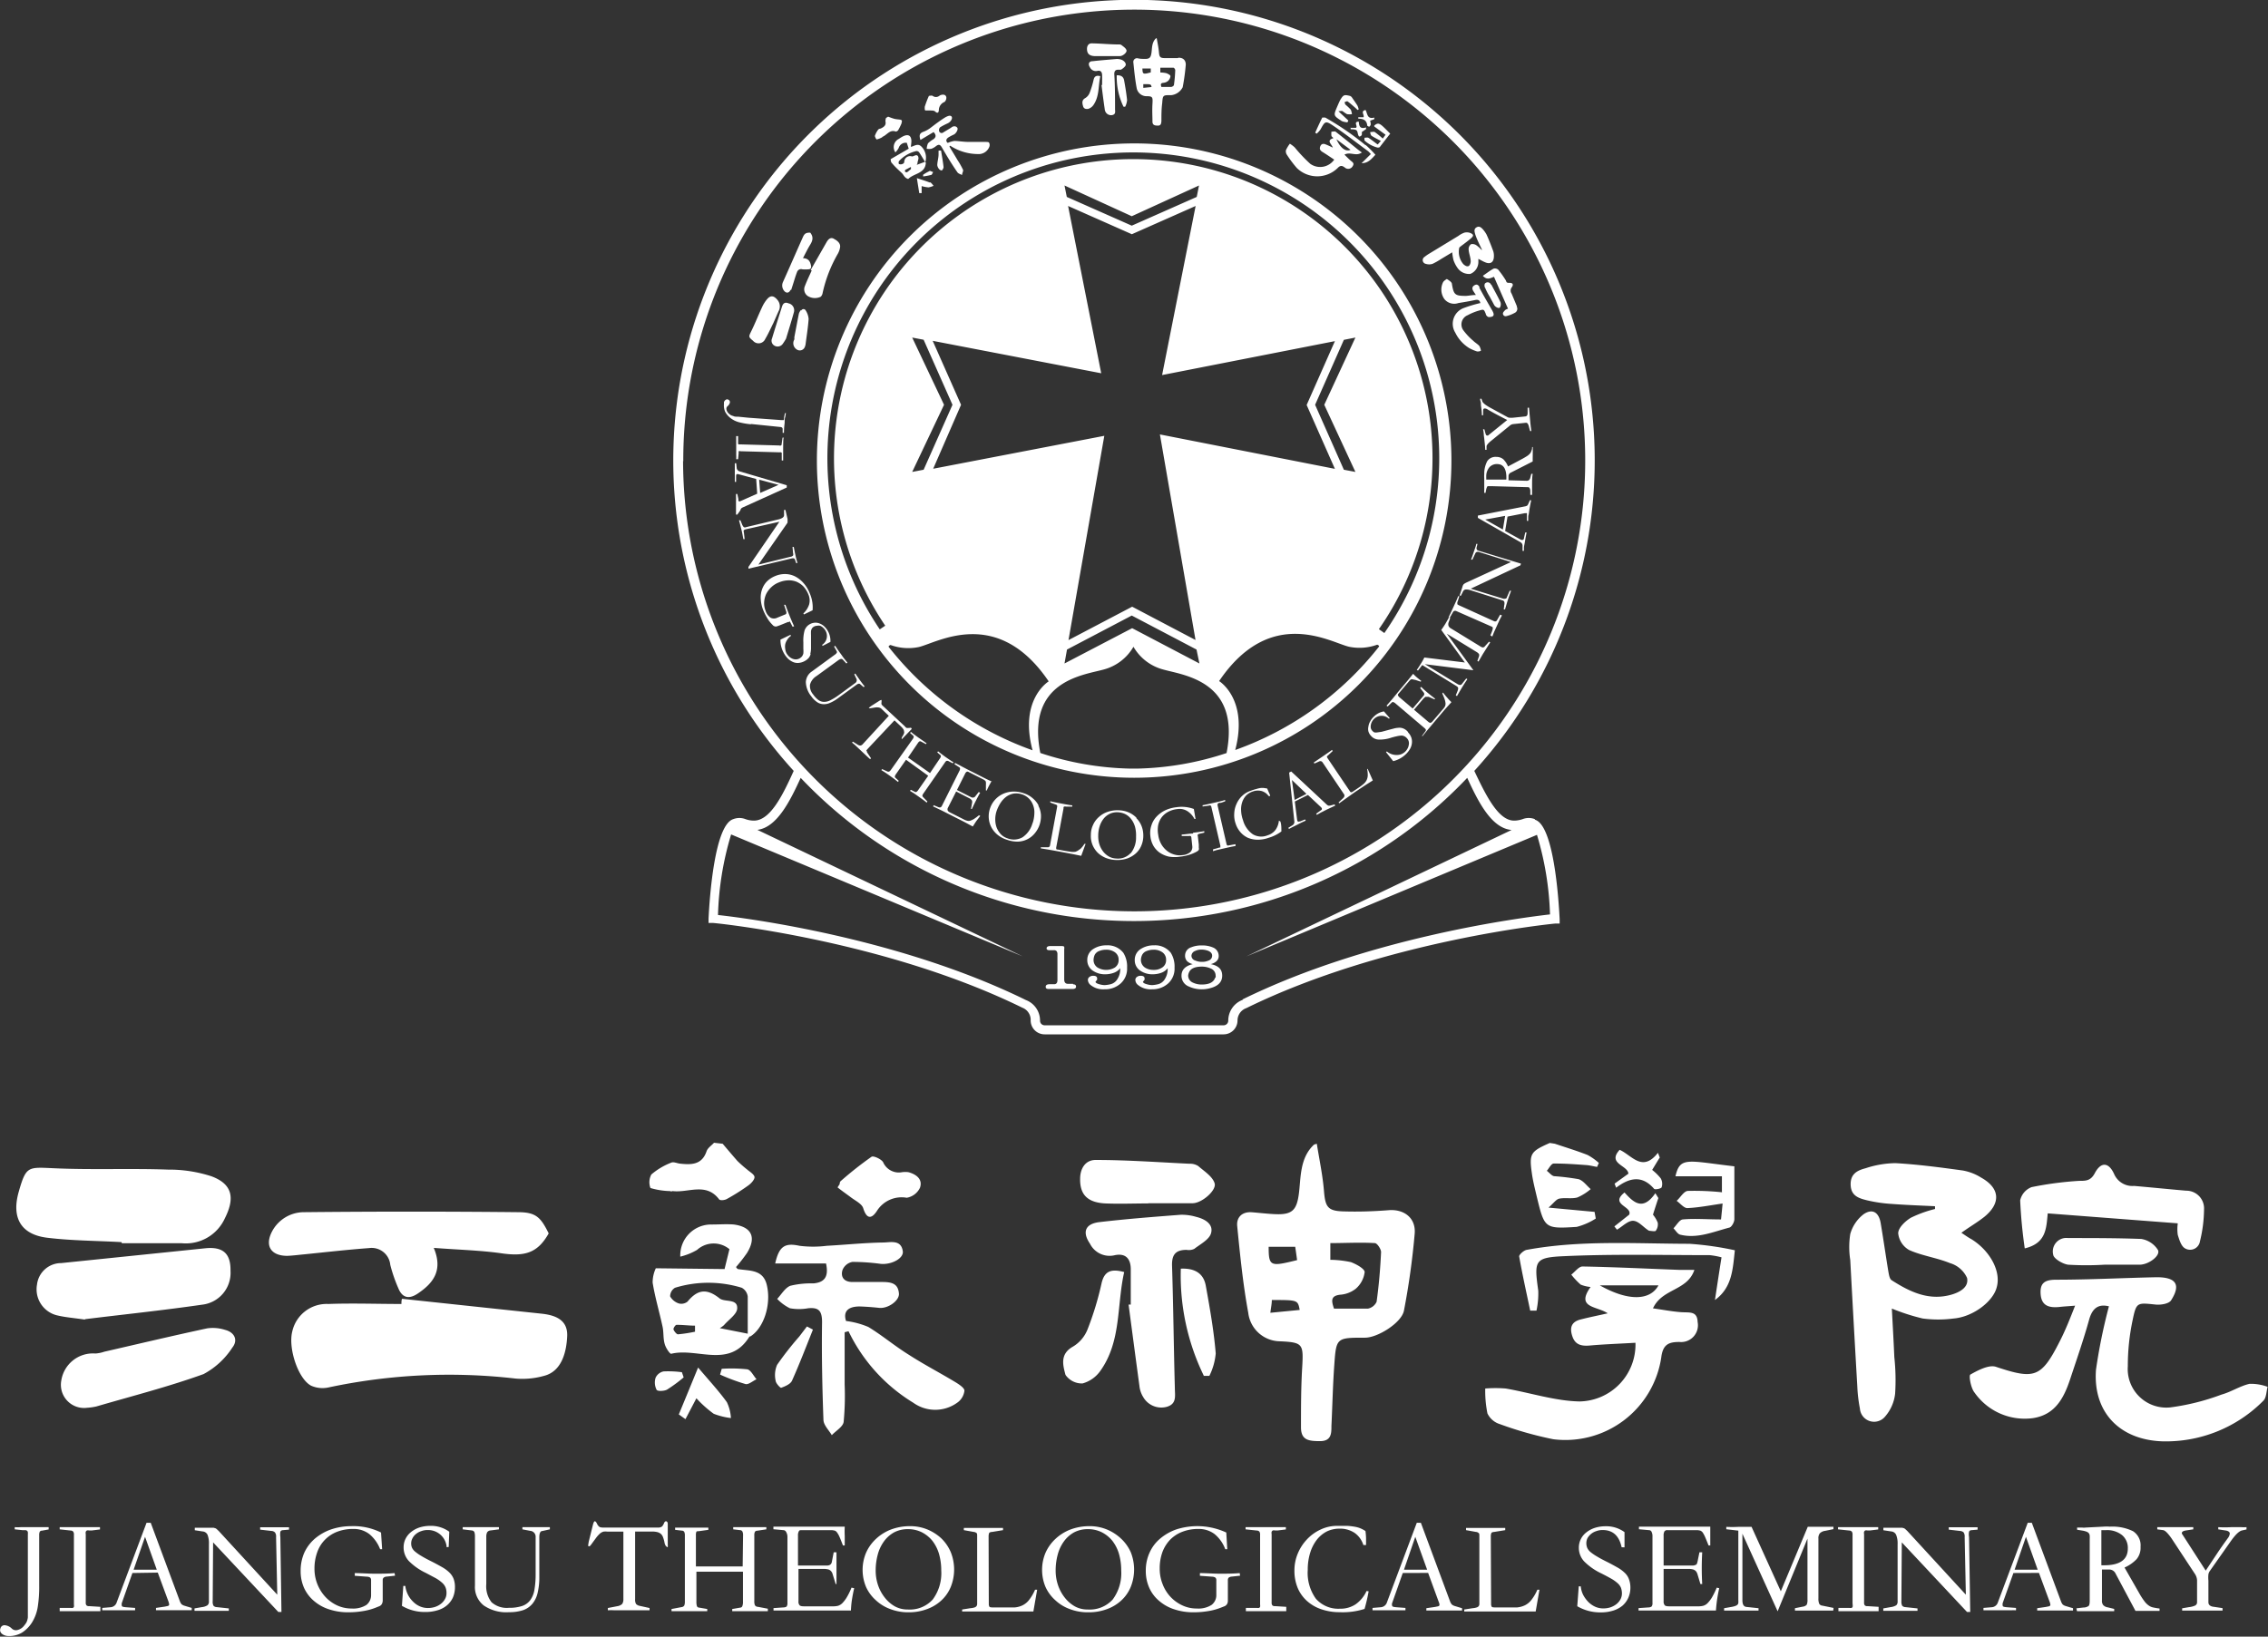 <svg xmlns="http://www.w3.org/2000/svg" viewBox="0 0 227.97 164.56"><rect x="0" y="0" width="227.97" height="164.56" fill="#333333" stroke="none"/><defs><style>.cls-1{fill:#fff}</style></defs><g id="图层_2" data-name="图层 2"><g id="图层_1-2" data-name="图层 1"><path class="cls-1" d="M132.36 115c.25 1.58.59 3.16.72 4.75s.37 2 1.91 2.05 3.07 0 4.6-.12 2.73.77 2.61 2.34a75.4 75.4 0 0 1-1.08 7.76c-.24 1.23-2.67 2.74-3.94 2.72-2.83 0-2.87 0-3.06 2.71-.15 2.05-.19 4.11-.29 6.16 0 .75 0 1.53-1.15 1.53s-1.91-.1-1.91-1.39c0-2 0-4 .12-6 .14-2.41.08-2.54-2.29-2.65a3.24 3.24 0 0 1-3.13-2.86c-.53-2.87-.82-5.79-1.11-8.71-.09-.89.48-1.48 1.49-1.4.78.06 1.57.16 2.35.19 1.67.07 2.13-.4 2.35-2s.06-3.64 1.54-5Zm1.36 11.67a10.36 10.36 0 0 1 2.06.23c.54.2 1.38.66 1.39 1a2.62 2.62 0 0 1-.91 1.69 2.86 2.86 0 0 1-1.57.59c-.95.12-.87.61-.6 1.4h3.4a1.22 1.22 0 0 0 .88-.69c.23-1.65.37-3.3.45-5 0-.3-.39-.89-.62-.9-1.47-.09-2.95 0-4.48 0Zm-6.2-1.31c0 2 .18 2 2.86 1.34-.06-.43-.12-.87-.19-1.34Zm.12 6.64 3-.29c-.19-1-.19-1-2.8-1 0 .38-.09.78-.15 1.29m-55.05-17c.49.58 1 1.18 1.48 1.73a12.86 12.86 0 0 0 1 .88c.27.24.71.48.72.74s-.34.64-.62.84a21.38 21.38 0 0 1-2.17 1.37c-.22.12-.7.18-.79 0-1.31-1.69-3.08-.61-4.63-.8-.08 0-.17.07-.25 0a7.44 7.44 0 0 1-2-.31 1.65 1.65 0 0 1 .09-1.36 6.88 6.88 0 0 1 2-1.19c.23-.11.59.07.89.1 1.13.12 2.19.13 2.66-1.24.11-.34.5-.58.75-.86Zm83.65 0c1.1.37 2.22.71 3.29 1.13a5.8 5.8 0 0 1 1.13.8l-.18.4c-.35-.06-.69-.15-1-.18-1.12-.08-2.24-.17-3.36-.16-.24 0-.46.47-.69.73.25.18.47.49.73.54a24.31 24.31 0 0 1 2.46.3c.47.14.82.66 1.22 1a5.17 5.17 0 0 1-1.34.84c-.57.16-1.23 0-1.82.12-.32.07-.57.46-1.08.9l4.63.43.12.67a6.57 6.57 0 0 1-1.92.84c-3.22.2-3.23.15-4-3-.19-.81-.4-1.62-.51-2.44-.27-1.93-.12-2.15 1.81-3Zm38.17 6.28c-1.44-.07-2.88-.12-4.32-.23a14.6 14.6 0 0 1-2.46-.36c-.8-.2-1.62-.42-1.66-1.55s.7-1.47 1.51-1.68a9.9 9.9 0 0 1 3-.51c2.27.13 4.53.43 6.77.74a5.2 5.2 0 0 1 1.83.71c1.91 1.06 2 2.57.35 3.93-.7.56-1.47 1-2.33 1.62.41.27.68.47 1 .64 1.84 1.13 3 3.2 2.56 4.81-.34 1.44-2.37 3-4.33 3.17a12.07 12.07 0 0 1-3.12 0 20.7 20.7 0 0 1-3.1-1c.09 1.69.18 3.29.25 4.89a21.46 21.46 0 0 1 .08 3.67 4.22 4.22 0 0 1-1 2.29 1.43 1.43 0 0 1-2.54-.8 14.81 14.81 0 0 1-.26-2.21q-.37-6.36-.71-12.72a8.47 8.47 0 0 1 0-2.61 3.8 3.8 0 0 1 1.35-2c.89-.6 1.53-.18 1.71.91.27 1.6.5 3.21.76 4.8.06.33.12.79.34.93 1.84 1.18 3.76 2.11 6.05 1.44.87-.26 1.72-.77 1.53-1.67A2.73 2.73 0 0 0 196 127c-1.32-.54-2.79-.73-4.09-1.31a2.18 2.18 0 0 1-1.11-1.69c0-.55.71-1.22 1.27-1.56a12.1 12.1 0 0 1 2.43-.88v-.27m-154.08 9.3 14.06 1.5c1.32.15 2.6.6 2.53 2.25s-.57 3.56-2.34 4a8 8 0 0 1-2.84.27 58.19 58.19 0 0 0-18.8.89 2.82 2.82 0 0 1-1.75-.17c-1.3-.67-2.32-3.73-1.91-5.42a3.54 3.54 0 0 1 3.63-2.8c2.45-.09 4.9 0 7.35 0 0-.17 0-.33.05-.5m171.6.74c-1-.25-1.65.09-2 1.3-.55 2-1.25 4-1.91 6s-1.56 3.61-3.76 3.94a6.16 6.16 0 0 1-5.85-2.56c-.38-.45-.6-1.72-.43-1.82.77-.44 1.85-1 2.55-.79 3.9 1.3 4.57 1.13 6.44-2.56.55-1.07 1-2.2 1.54-3.58-.74.06-1.16.08-1.57.13-1 .1-1.79-.08-1.89-1.25s.42-1.49 1.56-1.49c3.37 0 6.74-.18 10.11-.25 1.93 0 2.45.74 1.44 2.32-.21.34-1 .48-1.54.43-1.86-.19-1.95-.26-2.32 1.53a22.15 22.15 0 0 0-.49 4.66 3.88 3.88 0 0 0 4.26 4.15 23.22 23.22 0 0 0 5.16-1.29c1-.28 1.84-.86 2.81-1.08a4.82 4.82 0 0 1 1.82.3c-.13.47-.12 1.09-.42 1.39a13.77 13.77 0 0 1-10.15 4.09c-4.3-.14-7-2.93-6.68-7.2a55.42 55.42 0 0 1 1.3-6.37m-41.69-3.6c-.75 2.06-3.22 1.8-4.14 3.8 1 .14 1.87.31 2.77.38s1.68-.15 1.72 1a1.69 1.69 0 0 1-1.83 2c-1.08 0-1.67.24-1.83 1.58a9.75 9.75 0 0 1-10.85 8.2 36.74 36.74 0 0 1-5.37-1.52 2.05 2.05 0 0 1-1.25-1.08 11.41 11.41 0 0 1-.22-2.5 12.84 12.84 0 0 1 2.06 0c2.48.43 5 1.26 7.43 1.3a5.72 5.72 0 0 0 5.61-5.9c-1.51.09-3 .14-4.51.27-.82.08-1.51 0-1.82-.88s-.13-1.49.81-1.73 1.67-.38 2.73-.62c-1.08-.74-3.24-.52-1.72-2.65a3.3 3.3 0 0 1-1-.24 7.37 7.37 0 0 1-.94-1c.38-.29.76-.83 1.14-.82 3.22.06 6.45.22 9.68.34h1.55m-9.5 1.56c2.89 1.63 5.07 1.52 5.89 0Zm-148.6-4.35c-2.49-.14-5-.14-7.46-.44-2.64-.32-3.61-2-2.87-4.61s.93-2.49 3.48-2.38c3.84.18 7.7 0 11.54.14a13.79 13.79 0 0 1 4.35.67c2.14.79 2.37 2.21 1.35 4.23a4.31 4.31 0 0 1-4.35 2.5h-6ZM84.9 134v5.19a28 28 0 0 1-.1 3.78c-.07.49-.78.89-1.19 1.33-.3-.51-.82-1-.84-1.53-.12-3.28-.19-6.56-.14-9.84 0-1.14-.34-1.49-1.4-1.39a5.1 5.1 0 0 1-1.83 0 4.49 4.49 0 0 1-1.28-.94c.43-.46.79-1.11 1.32-1.32a8.86 8.86 0 0 1 2.33-.24c1.1-.1 1.55-.66 1.26-2h-5.11c.39-1.77 1-2.09 2.44-1.78a11 11 0 0 0 2.75 0c1.88-.1 3.75-.3 5.63-.33.73 0 1.81-.33 2 .84.15.72-1.08 1.4-2.19 1.31a21.41 21.41 0 0 0-2.87-.2 1.33 1.33 0 0 0-1 .83c-.2.68.15 1.19 1 1.19h3c1 0 1.61.18 1.68 1.2 0 .73-1.15 1.5-2 1.4-.65-.07-1.3-.12-1.95-.14-1.2 0-1.67.53-1.37 1.46a8.45 8.45 0 0 1 2.24.6c1.37.83 2.62 1.89 4 2.75 1.54 1 3.16 1.84 4.72 2.78.38.23.94.59.94.88a1.7 1.7 0 0 1-.73 1.21 3.78 3.78 0 0 1-4.41 0 17.07 17.07 0 0 1-6.51-7.19l-.38.1M55.16 124c-1.12 2-2.41 2.37-4.86 2-2.11-.29-4.25-.34-6.7-.53.95 2.26-.05 3.53-1.56 4.56-.85.59-1.57.55-2-.5a15.18 15.18 0 0 1-.81-2.35 1.88 1.88 0 0 0-2.13-1.69c-2.18.16-4.35.41-6.53.63-.56.05-1.13.13-1.7.15-1.62 0-2.3-1-1.51-2.48a3.63 3.63 0 0 1 3.25-1.91q10.71-.11 21.43 0c1.82 0 2.3.49 3.11 2.13m58.51 7.16v-3.55c0-1-.47-1.68-1.67-1.4a2.2 2.2 0 0 1-2.43-1.17c-.8-1.17-.48-2 .94-2.17 2.72-.32 5.45-.53 8.18-.74a5.13 5.13 0 0 1 1.55.21c.87.21 1.76.72 1.5 1.64-.17.64-1.07 1.1-1.69 1.58a1.29 1.29 0 0 1-.77.1c-1.14 0-1.5.52-1.46 1.63.13 4.07.17 8.15.28 12.22 0 .8.23 1.63-.81 1.93a2.1 2.1 0 0 1-2.38-1 2.61 2.61 0 0 1-.37-1.11c-.37-2.72-.73-5.45-1.09-8.17h.23M8.54 132.68c-1.18-.17-2-.23-2.82-.43a2.69 2.69 0 0 1-2-3.09A2.44 2.44 0 0 1 6.14 127l14.49-1.49c1.77-.18 2.57.51 2.54 2.27a3.22 3.22 0 0 1-2.85 3.4c-4 .58-8.07 1-11.78 1.46m64.29-5.04c.17-.7.33-1.33.49-2a2.48 2.48 0 0 0-3.25.07 6.21 6.21 0 0 1-1.69.68 3.1 3.1 0 0 1 3.17-3.23c.73 0 1.49-.06 2.21 0 1.81.24 2.29 1.31 1.32 2.87a16.22 16.22 0 0 1-1.1 1.41c.08.09.13.19.19.2 1.17.2 2.56 0 2.92 1.66.44 1.94-.32 4.27-1.66 5.11 0 0-.1 0-.12.05-2 3.22-5.25 1.05-7.85 1.7-.14 0-.55-.6-.65-1-.16-.55-.09-1.16-.21-1.72-.32-1.49-.76-2.95-1-4.44a3.41 3.41 0 0 1 .32-1.44Zm2.33 6.49v-3.73a1.18 1.18 0 0 0-.6-.88 11.45 11.45 0 0 0-6.71 0 1 1 0 0 0-.49.87 1.58 1.58 0 0 0 .88.71 1 1 0 0 0 .87-.19c1-1.22 1.93-1.35 3.21-.33.52.42 1.82 0 1.78 1 0 .59-.86 1.14-1.33 1.7a2.71 2.71 0 0 1-.42.3l2.83.56m-5.32-.2v-.61c-.62 0-1.24-.09-1.86-.08-.11 0-.34.34-.3.47s.3.49.45.48a14.26 14.26 0 0 0 1.7-.26m-61.12 7.65a2.33 2.33 0 0 1-2.57-2.74 3.22 3.22 0 0 1 3.43-2.72 3.43 3.43 0 0 0 .89-.18c3.45-.79 6.89-1.61 10.35-2.35a4 4 0 0 1 1.78.15c1 .25 1.33 1.06.74 1.79a7.84 7.84 0 0 1-2.89 2.66c-3.52 1.27-7.16 2.2-10.76 3.25a5.73 5.73 0 0 1-1 .14M218.89 123l-13.06-1c-.15 1.5-.14 3-2.31 3.52a48.28 48.28 0 0 1-.46-4.83 1.85 1.85 0 0 1 1.15-1.33 34.53 34.53 0 0 1 4.78-.63c.68 0 1.16 0 1.57-.77.61-1.16 1.4-1.13 1.95.1a2 2 0 0 0 2 1.18c1.75.15 3.49.33 5.24.48a1.78 1.78 0 0 1 1.79 1.89 13.83 13.83 0 0 1-.41 3.2 1 1 0 0 1-1.53.69c-.37-.23-.55-.86-.7-1.34a4.14 4.14 0 0 1 0-1.14M115.42 121c-1.44 0-2.88.06-4.32 0-1.78-.09-2.56-.88-2.53-2.48 0-1 .51-1.91 1.59-1.89 3.13 0 6.27.23 9.4.38a1.51 1.51 0 0 1 .88.23c.61.53 1.44 1.05 1.65 1.74s-1.27 2-2.22 2h-4.45"/><path class="cls-1" d="M153.81 131.78c-.38-1.82-.79-3.63-1.11-5.46 0-.17.46-.6.75-.65 5.42-1 10.91-.62 16.37-.61a31.45 31.45 0 0 1 4.56.65c-.21 1.91-.27 3.75-2 5 .21-1.39.42-2.78.66-4.29a7.6 7.6 0 0 0-1.19-.22c-4.86 0-9.72-.12-14.57.1-3.06.13-3.08.44-2.66 3.48a8.23 8.23 0 0 1-.18 2h-.59M113 127.9c-.76 3.34-.27 6.93-2.38 9.91a3.25 3.25 0 0 1-1.81 1.29 2 2 0 0 1-1.71-.86c-.27-1-.57-2.11.76-2.85a3.52 3.52 0 0 0 1.45-1.71 30.92 30.92 0 0 0 1.41-4.63c.29-1.29 1-1.49 2.28-1.15m60.08-8.06v-1.57h-4.67c.46-2 1.2-1.55 5.92-1v5.32c0 .29-.27.78-.5.84-1.62.42-3.22 1.14-4.95.71-.26-.07-.45-.42-.67-.64.31-.31.6-.86.94-.89 1.2-.11 2.42 0 3.84 0 .05-.45.11-1.09.16-1.6-1.26.18-2.4.41-3.55.46-.34 0-.71-.47-1.07-.73.38-.34.74-1 1.15-1a26.66 26.66 0 0 1 3.42.14m-88.71-.63c0-.17 0-.41.12-.5a36 36 0 0 1 3.09-2.44c.2-.13 1 .24 1.17.55a1.72 1.72 0 0 0 1.9 1 2.35 2.35 0 0 1 .65 0c.8.22 1.45.72 1.15 1.57a1.81 1.81 0 0 1-1.33 1 2.93 2.93 0 0 0-3 1.33c-.49.75-1 .9-1.37-.27-.13-.45-.79-.76-1.24-1.1s-.89-.64-1.34-1a3.28 3.28 0 0 1 .2-.31M121 138.32a23 23 0 0 1-2.31-10.76c1.38-.06 2.28.45 2.51 1.71.41 2.26.81 4.53 1 6.81a6.33 6.33 0 0 1-.64 2.26h-.59m90.57-11.18a29.92 29.92 0 0 1-3.67 0c-.56-.08-1.45-.62-1.49-1a1.36 1.36 0 0 1 1.49-1.68c2.45 0 4.9 0 7.35.09a2.43 2.43 0 0 1 1.68 1.1c.31.55-.89 1.48-1.82 1.49h-3.54v.06m-143.31 15c.64-1.55 1.28-3.1 1.94-4.72 1.09 1.29 2.06 2.33 2.89 3.48a4.24 4.24 0 0 1 .41 1.6 7 7 0 0 1-1.73-.43 11.47 11.47 0 0 1-1.74-1.56l-1.1 2.1-.66-.47m98.6-25.85c-.24.38-.47.77-.77 1.26a5.31 5.31 0 0 1 .86.85 1.1 1.1 0 0 1 .09.9c-.06.14-.67.26-.76.15-1.18-1.37-2.45-1.15-3.81-.11l-.16-.41 1.39-1c-.05-.85-2.16-1-.88-2.4 1.24.55 2.27 2.31 3.85.3.06.17.13.33.19.5M81.7 133.72c-.68 1.7-1.34 3.43-2.09 5.1-.16.35-.69.57-1.1.72-.09 0-.53-.45-.55-.73a2.6 2.6 0 0 1 .15-1.58 32.39 32.39 0 0 1 2.24-2.86l.76-1 .59.31m80.57-10.37 1.49-1.18c.36-.84-2-1-.47-2.23.9 1 1.84 1.9 3.1.07l.3.49c-.17.51-.33 1-.54 1.67a3 3 0 0 1 .48.81 1.09 1.09 0 0 1-.2.81c-.08.1-.49 0-.67 0-.54-.31-1-.94-1.55-1s-1.12.57-1.68.89l-.26-.33M68.71 138.5a15.06 15.06 0 0 1-1.66 1.22c-.29.16-1 .19-1.06 0a1.6 1.6 0 0 1-.09-1.2 1.14 1.14 0 0 1 .8-.63 10.35 10.35 0 0 1 1.84.08c.06.16.11.33.17.49m3.83-.83a14.68 14.68 0 0 1 2.57.05c.35.06.62.64.93 1-.37.17-.8.56-1.11.48a19.55 19.55 0 0 1-2.55-.95c.05-.19.11-.37.16-.56M4.89 153.78l-.66.12a.29.29 0 0 0-.23.1.78.78 0 0 0-.06.36v5.11a12.91 12.91 0 0 1-.14 2.06 4.24 4.24 0 0 1-.6 1.63 3.34 3.34 0 0 1-1 1 2.54 2.54 0 0 1-1.33.34 1.33 1.33 0 0 1-.34-.05 1.05 1.05 0 0 1-.3-.15.6.6 0 0 1-.19-.23.46.46 0 0 1 0-.33.42.42 0 0 1 .44-.33 1.15 1.15 0 0 1 .72.35.6.6 0 0 0 .6.12 1.17 1.17 0 0 0 .55-.34 2.76 2.76 0 0 0 .3-.4 1.47 1.47 0 0 0 .15-.53v-8.31a1.63 1.63 0 0 0 0-.24.27.27 0 0 0-.07-.14.34.34 0 0 0-.17-.07h-.32l-.76-.08v-.22a4.21 4.21 0 0 0 .61 0h2.8Zm2.54 7.39v-6.85a.52.52 0 0 0-.07-.32.35.35 0 0 0-.26-.11l-1.1-.12v-.22h4.05v.23l-.8.1h-.3a.56.56 0 0 0-.21 0 .3.3 0 0 0-.12.13.57.57 0 0 0 0 .25v6.85a.44.44 0 0 0 .07.3.33.33 0 0 0 .26.08l1.14.07v.44H6v-.33h1.11a.6.6 0 0 0 .21 0 .2.2 0 0 0 .11-.11.67.67 0 0 0 0-.23m5.88-3.17-1.06 3a.61.61 0 0 0 0 .31c0 .07.16.11.4.13l.93.07v.24h-3.3v-.24l.84-.07a.69.69 0 0 0 .61-.49l3-8h.42l2.93 7.89a1 1 0 0 0 .17.3.84.84 0 0 0 .29.15l.73.22v.23h-3.59v-.23l.88-.13.29-.06a.21.21 0 0 0 .14-.09.24.24 0 0 0 0-.15 1.5 1.5 0 0 0-.06-.22l-1.07-2.9Zm2.45-.33-1.18-3.31-1.15 3.31Zm5.62 3.17a.81.81 0 0 0 .08.45.46.46 0 0 0 .33.14l1.21.13v.24h-3.45v-.24l.74-.13a1.29 1.29 0 0 0 .57-.19.48.48 0 0 0 .14-.4v-5.74a2.39 2.39 0 0 0-.13-.92.59.59 0 0 0-.51-.36l-.78-.12v-.25h1.89l.18.05a.57.57 0 0 1 .16.11l.18.17 5.88 6.4-.12-5.79a.68.68 0 0 0-.12-.48.55.55 0 0 0-.36-.14l-1.12-.13v-.24h2.9v.24l-.59.05c-.15 0-.24.07-.28.16a1.91 1.91 0 0 0 0 .54l.11 7.53h-.31l-6.56-7Zm18.33-2.57-.84.09a.53.53 0 0 0-.31.11.33.33 0 0 0-.09.26v2.05a.77.77 0 0 1-.09.34.53.53 0 0 1-.23.21l-.45.18a6 6 0 0 1-1.22.32 8.63 8.63 0 0 1-1.46.12 6 6 0 0 1-1.95-.3 4.34 4.34 0 0 1-1.51-.84 3.77 3.77 0 0 1-1-1.32 4.11 4.11 0 0 1-.34-1.71 4.47 4.47 0 0 1 .38-1.85 4.15 4.15 0 0 1 1.08-1.41 5.12 5.12 0 0 1 1.62-.91 6.32 6.32 0 0 1 2-.32 6.22 6.22 0 0 1 3 .64l.11 1.68h-.2a3.71 3.71 0 0 0-1.08-1.52 2.58 2.58 0 0 0-1.62-.52 4.44 4.44 0 0 0-1.64.29 3.43 3.43 0 0 0-1.22.81 3.37 3.37 0 0 0-.77 1.26 4.8 4.8 0 0 0-.27 1.65 4.14 4.14 0 0 0 1.06 2.78 3.8 3.8 0 0 0 1.18.88 3.43 3.43 0 0 0 1.5.33 2.48 2.48 0 0 0 1.48-.36 1.25 1.25 0 0 0 .47-1v-1.47a.38.38 0 0 0-.09-.28.64.64 0 0 0-.32-.09l-1.23-.09v-.27c.69 0 1.36.06 2 .06s1.33 0 2-.06Zm5.19-2.86a1.87 1.87 0 0 0-1.9-1.73 1.8 1.8 0 0 0-.66.11 1.6 1.6 0 0 0-.53.29 1.3 1.3 0 0 0-.35.43 1.07 1.07 0 0 0-.13.53 1 1 0 0 0 .09.43 1.1 1.1 0 0 0 .32.39 4.07 4.07 0 0 0 .62.43c.26.16.6.34 1 .54s.78.41 1.08.58a3.47 3.47 0 0 1 .74.55 1.78 1.78 0 0 1 .42.64 2.37 2.37 0 0 1 .13.85 2.63 2.63 0 0 1-.2 1 2.31 2.31 0 0 1-.59.79 2.55 2.55 0 0 1-.94.5 4.06 4.06 0 0 1-1.25.18 4.51 4.51 0 0 1-2.35-.62l.14-2h.2a2.64 2.64 0 0 0 .27.89 2.61 2.61 0 0 0 .52.7 2.17 2.17 0 0 0 .69.47 2 2 0 0 0 .79.16 2.3 2.3 0 0 0 .69-.1 1.89 1.89 0 0 0 .6-.31 1.49 1.49 0 0 0 .42-.48 1.17 1.17 0 0 0 .16-.62 1.48 1.48 0 0 0-.1-.57 1.31 1.31 0 0 0-.34-.46 3.67 3.67 0 0 0-.64-.46l-1-.53a6.09 6.09 0 0 1-1.71-1.2 2 2 0 0 1-.52-1.35 1.91 1.91 0 0 1 .2-.89 2 2 0 0 1 .56-.68 2.7 2.7 0 0 1 .84-.45 3.57 3.57 0 0 1 1.06-.16 3.12 3.12 0 0 1 1.93.59l-.06 1.53Zm5.25-2.02v.22l-.84.11a.46.46 0 0 0-.34.18 1 1 0 0 0-.09.48v4.74a2.59 2.59 0 0 0 .53 1.82 2.3 2.3 0 0 0 1.73.56 4.15 4.15 0 0 0 1.33-.18 1.69 1.69 0 0 0 .82-.58 2.44 2.44 0 0 0 .43-1.06 9.12 9.12 0 0 0 .12-1.61v-3.67a.59.59 0 0 0-.55-.64l-.78-.15v-.22h2.76v.22l-.77.17c-.19 0-.29.24-.29.62v4a6.7 6.7 0 0 1-.17 1.6 2.63 2.63 0 0 1-.53 1.1 2.16 2.16 0 0 1-.94.64 4.48 4.48 0 0 1-1.41.2 4 4 0 0 1-2.54-.68 2.36 2.36 0 0 1-.88-2v-4.92a1.3 1.3 0 0 0-.06-.46.32.32 0 0 0-.26-.16l-.91-.11v-.22h3.66m9.43-.24c.06-.23.12-.35.19-.35s.15.09.23.27a.78.78 0 0 0 .26.31 1.19 1.19 0 0 0 .41.05h5.53a.6.6 0 0 0 .22-.05.33.33 0 0 0 .15-.11 1.27 1.27 0 0 0 .13-.22c.06-.17.13-.25.22-.25s.18.09.18.26v2.15a.35.35 0 0 1 0 .16s-.06.06-.1 0-.08-.06-.12-.13a1.06 1.06 0 0 1-.12-.38 4 4 0 0 0-.14-.47.81.81 0 0 0-.21-.32.89.89 0 0 0-.35-.18 2.15 2.15 0 0 0-.55-.06h-1.69v6.8a.87.87 0 0 0 .09.48.67.67 0 0 0 .36.19l1 .22v.23h-3.54a4.39 4.39 0 0 0-.65 0v-.23l.93-.18a.93.93 0 0 0 .51-.23.82.82 0 0 0 .12-.49V154h-1.6a1.59 1.59 0 0 0-.4 0 1 1 0 0 0-.33.17 3.22 3.22 0 0 0-.35.37l-.45.61a1.78 1.78 0 0 1-.26.32h-.13a.34.34 0 0 1 0-.21 2.45 2.45 0 0 1 .06-.34Zm15.09 1.05a.82.82 0 0 0-.07-.38.27.27 0 0 0-.23-.13l-.69-.08v-.22h3.33v.22l-.93.14a.26.26 0 0 0-.22.11.73.73 0 0 0-.06.35V161a1 1 0 0 0 .06.4.36.36 0 0 0 .3.16l1 .19v.25H73.6v-.22l.81-.14a.23.23 0 0 0 .21-.16 1.14 1.14 0 0 0 .06-.45v-3H70v3a1.52 1.52 0 0 0 .05.46.25.25 0 0 0 .23.15l.81.14v.22H67.5v-.22l1-.19a.37.37 0 0 0 .28-.16 1 1 0 0 0 .06-.4v-6.62a.85.85 0 0 0-.06-.38.27.27 0 0 0-.23-.13l-.69-.08v-.22h3.34v.22l-1 .14a.28.28 0 0 0-.2.04.92.92 0 0 0-.05.35v3.15h4.7Zm11.17 5.33c-.1.41-.17.8-.23 1.18s-.08.73-.1 1.06h-7.78v-.24l1-.07a.58.58 0 0 0 .32-.09.61.61 0 0 0 .08-.37v-6.67A1 1 0 0 0 79 154a.31.31 0 0 0-.26-.15l-1-.09v-.26h7.17a8.93 8.93 0 0 0 0 .94v.95h-.18c-.14-.36-.25-.65-.34-.85a2.19 2.19 0 0 0-.25-.45.5.5 0 0 0-.23-.19 1.82 1.82 0 0 0-.31-.05h-3c-.16 0-.26 0-.31.13a.85.85 0 0 0-.08.43v3h2.89a.63.63 0 0 0 .34-.08.46.46 0 0 0 .18-.32l.18-.93h.28v3.19H84l-.31-1a.69.69 0 0 0-.16-.3.6.6 0 0 0-.24-.16 1.91 1.91 0 0 0-.37-.06h-2.66V161a.53.53 0 0 0 .11.4c.07.08.22.11.45.11h2.87a2.17 2.17 0 0 0 .53-.05 1.07 1.07 0 0 0 .44-.26 3.23 3.23 0 0 0 .44-.57 6.81 6.81 0 0 0 .49-1Zm5.48 2.42a5 5 0 0 1-1.84-.32 4.24 4.24 0 0 1-1.45-.88 4 4 0 0 1-1-1.35 4.44 4.44 0 0 1 0-3.43 4.24 4.24 0 0 1 1-1.4 4.6 4.6 0 0 1 1.5-.94 5.39 5.39 0 0 1 1.93-.34 4.52 4.52 0 0 1 1.73.33 4.71 4.71 0 0 1 1.41.9 4.24 4.24 0 0 1 .95 1.39 4.69 4.69 0 0 1 0 3.48 3.82 3.82 0 0 1-.94 1.36 4.24 4.24 0 0 1-1.45.88 5.19 5.19 0 0 1-1.88.32m-3.28-4.19a4.53 4.53 0 0 0 .24 1.47 4.18 4.18 0 0 0 .68 1.25 3.44 3.44 0 0 0 1 .87 2.67 2.67 0 0 0 1.31.32 3.11 3.11 0 0 0 2.5-1 4.44 4.44 0 0 0 .86-2.92 6 6 0 0 0-.23-1.69 4 4 0 0 0-.67-1.31 3.35 3.35 0 0 0-1.06-.85 3.11 3.11 0 0 0-1.38-.31 2.94 2.94 0 0 0-1.41.33 3.15 3.15 0 0 0-1 .89 4 4 0 0 0-.63 1.33 6.17 6.17 0 0 0-.21 1.63m11.37 3.35a.48.48 0 0 0 .06.26c0 .05.14.08.31.08H102a2.25 2.25 0 0 0 .8-.22 1.9 1.9 0 0 0 .66-.56 4.64 4.64 0 0 0 .58-1h.21l-.38 2.19h-7.16v-.2l.82-.13a1.73 1.73 0 0 0 .43-.08.38.38 0 0 0 .2-.14.39.39 0 0 0 .06-.23v-6.8c0-.17 0-.28-.08-.32a.47.47 0 0 0-.26-.1l-1-.18v-.22h3.94v.22l-1.1.18a.52.52 0 0 0-.28.08s-.07.15-.07.34Zm9.99.83a5 5 0 0 1-1.84-.32 4.24 4.24 0 0 1-1.45-.88 4 4 0 0 1-1-1.35 4.44 4.44 0 0 1 0-3.43 4.24 4.24 0 0 1 1-1.4 4.6 4.6 0 0 1 1.5-.94 5.39 5.39 0 0 1 1.93-.34 4.52 4.52 0 0 1 1.73.33 4.71 4.71 0 0 1 1.41.9 4.24 4.24 0 0 1 1 1.39 4.69 4.69 0 0 1 0 3.48 3.82 3.82 0 0 1-.94 1.36 4.24 4.24 0 0 1-1.45.88 5.19 5.19 0 0 1-1.88.32m-3.28-4.19a4.53 4.53 0 0 0 .24 1.47 4.18 4.18 0 0 0 .68 1.25 3.44 3.44 0 0 0 1 .87 2.64 2.64 0 0 0 1.3.32 3.12 3.12 0 0 0 2.51-1 4.44 4.44 0 0 0 .86-2.92 6 6 0 0 0-.23-1.69 4 4 0 0 0-.67-1.31 3.35 3.35 0 0 0-1.06-.85 3.11 3.11 0 0 0-1.38-.31 2.94 2.94 0 0 0-1.41.33 3.15 3.15 0 0 0-1 .89 4 4 0 0 0-.63 1.33 6.17 6.17 0 0 0-.21 1.63m18.54.5-.83.09a.57.57 0 0 0-.32.11.37.37 0 0 0-.08.26v2.05a.66.66 0 0 1-.08.34.59.59 0 0 1-.23.21l-.46.18a5.88 5.88 0 0 1-1.21.32 8.72 8.72 0 0 1-1.46.12 6 6 0 0 1-1.95-.3 4.34 4.34 0 0 1-1.51-.84 3.66 3.66 0 0 1-1-1.32 4.12 4.12 0 0 1-.35-1.71 4.32 4.32 0 0 1 .39-1.85 3.92 3.92 0 0 1 1.08-1.41 5.12 5.12 0 0 1 1.62-.91 6.93 6.93 0 0 1 5 .32l.1 1.68h-.2a3.61 3.61 0 0 0-1.07-1.52 2.63 2.63 0 0 0-1.63-.52 4.39 4.39 0 0 0-1.63.29 3.47 3.47 0 0 0-1.23.81 3.65 3.65 0 0 0-.77 1.26 4.8 4.8 0 0 0-.26 1.65 4.12 4.12 0 0 0 .28 1.51 3.9 3.9 0 0 0 .77 1.27 3.84 3.84 0 0 0 1.19.88 3.36 3.36 0 0 0 1.49.33 2.46 2.46 0 0 0 1.48-.36 1.23 1.23 0 0 0 .48-1v-1.47a.34.34 0 0 0-.1-.28.6.6 0 0 0-.31-.09l-1.24-.09v-.27c.69 0 1.37.06 2 .06s1.33 0 2-.06Zm2.01 2.74v-6.85a.52.52 0 0 0-.07-.32.35.35 0 0 0-.26-.11l-1.13-.12v-.22h4.05v.23l-.8.1h-.3a.56.56 0 0 0-.21 0 .3.3 0 0 0-.12.13.57.57 0 0 0 0 .25v6.85a.44.44 0 0 0 .07.3.33.33 0 0 0 .26.08l1.14.07v.44h-4.06v-.33h1.11a.6.6 0 0 0 .21 0 .2.2 0 0 0 .11-.11.67.67 0 0 0 0-.23m10.91-1.33a17.08 17.08 0 0 1-.41 1.77 7.17 7.17 0 0 1-2.49.33 5.6 5.6 0 0 1-1.87-.3 4.11 4.11 0 0 1-1.44-.84 3.68 3.68 0 0 1-.93-1.32 4.52 4.52 0 0 1-.32-1.73 4.39 4.39 0 0 1 .33-1.69 4.67 4.67 0 0 1 .92-1.43 4.39 4.39 0 0 1 1.38-1 3.87 3.87 0 0 1 1.69-.37h1a6.92 6.92 0 0 1 .76.09 2.66 2.66 0 0 1 .56.16 3.06 3.06 0 0 1 .5.27 6.83 6.83 0 0 1 .06.69v.72h-.27a2.35 2.35 0 0 0-.86-1.21 2.63 2.63 0 0 0-1.55-.44 2.93 2.93 0 0 0-1.28.29 3.11 3.11 0 0 0-1 .84 4.13 4.13 0 0 0-.66 1.31 5.68 5.68 0 0 0-.24 1.7 4.45 4.45 0 0 0 .82 2.91 3 3 0 0 0 2.41 1 2.75 2.75 0 0 0 1.59-.45 3.33 3.33 0 0 0 1.09-1.33Zm3.43-1.84-1.06 3a.44.44 0 0 0 0 .31c0 .07.16.11.4.13l.93.07v.24h-3.31v-.24l.84-.07a.7.7 0 0 0 .61-.49l3-8h.41l2.94 7.92a.92.92 0 0 0 .18.3.84.84 0 0 0 .29.15l.73.22v.23h-3.59v-.23l.88-.13.29-.06a.21.21 0 0 0 .14-.09.24.24 0 0 0 0-.15.9.9 0 0 0-.07-.22l-1.06-2.9Zm2.45-.33-1.19-3.31-1.14 3.31Zm6.43 3.45a.48.48 0 0 0 .06.26c0 .05.14.08.31.08h2.24a2.31 2.31 0 0 0 .8-.22 1.9 1.9 0 0 0 .66-.56 4.64 4.64 0 0 0 .58-1h.21l-.38 2.19h-7.18v-.2l.83-.13a1.64 1.64 0 0 0 .42-.08.37.37 0 0 0 .21-.14.39.39 0 0 0 .06-.23v-6.8c0-.17 0-.28-.09-.32a.41.41 0 0 0-.25-.1l-1-.18v-.22h3.94v.22l-1.11.18a.51.51 0 0 0-.27.08s-.07.15-.07.34Zm13.12-5.71c-.25-1.15-.88-1.73-1.9-1.73a1.74 1.74 0 0 0-.65.11 1.51 1.51 0 0 0-.53.29 1.48 1.48 0 0 0-.36.43 1.21 1.21 0 0 0 0 1 1.22 1.22 0 0 0 .32.39 4.83 4.83 0 0 0 .63.43q.39.24 1 .54c.42.21.78.41 1.08.58a3.47 3.47 0 0 1 .74.55 1.63 1.63 0 0 1 .41.64 2.36 2.36 0 0 1 .14.85 2.46 2.46 0 0 1-.21 1 2.28 2.28 0 0 1-.58.79 2.72 2.72 0 0 1-.94.5 4.06 4.06 0 0 1-1.25.18 4.55 4.55 0 0 1-2.36-.62l.15-2h.2a2.42 2.42 0 0 0 .26.89 3.11 3.11 0 0 0 .52.7 2.42 2.42 0 0 0 .69.47 2 2 0 0 0 .79.16 2.37 2.37 0 0 0 .7-.1 2.13 2.13 0 0 0 .6-.31 1.62 1.62 0 0 0 .42-.48 1.27 1.27 0 0 0 .16-.62 1.7 1.7 0 0 0-.1-.57 1.31 1.31 0 0 0-.34-.46 3.8 3.8 0 0 0-.65-.46c-.27-.15-.6-.33-1-.53a6.09 6.09 0 0 1-1.71-1.2 2 2 0 0 1-.53-1.35 1.93 1.93 0 0 1 .76-1.57 2.75 2.75 0 0 1 .85-.45 3.5 3.5 0 0 1 1.05-.16 3.1 3.1 0 0 1 1.93.59v1.53Zm9.81 4.12a14.198 14.198 0 0 0-.33 2.24h-7.78v-.24l1-.07a.54.54 0 0 0 .31-.09.53.53 0 0 0 .09-.37v-6.67a1 1 0 0 0-.1-.49.29.29 0 0 0-.26-.15l-1-.09v-.26h7.17v1.89h-.17c-.15-.36-.26-.65-.35-.85a2.89 2.89 0 0 0-.24-.45.57.57 0 0 0-.24-.19 1.86 1.86 0 0 0-.3-.05h-3a.34.34 0 0 0-.31.13.85.85 0 0 0-.08.43v3h2.89a.67.67 0 0 0 .35-.08c.08 0 .13-.15.17-.32l.19-.93h.28a28.29 28.29 0 0 0 0 3.19h-.18l-.3-1a.82.82 0 0 0-.16-.3.72.72 0 0 0-.25-.16 1.68 1.68 0 0 0-.37-.06h-2.62V161a.58.58 0 0 0 .11.4c.07.08.22.11.45.11h2.88a2.09 2.09 0 0 0 .52-.05 1 1 0 0 0 .45-.26 3.23 3.23 0 0 0 .44-.57 8 8 0 0 0 .49-1Zm11.46 2.25h-3.85v-.24l.8-.16a.59.59 0 0 0 .39-.2 1.22 1.22 0 0 0 .07-.52v-6.12l-3 7.31-3.54-7.8v6.69c0 .42.13.64.4.67l1.22.13v.24h-3.46v-.24l.74-.13a2 2 0 0 0 .39-.1.53.53 0 0 0 .21-.12.31.31 0 0 0 .09-.18 2.1 2.1 0 0 0 0-.27v-7l-1.21-.14v-.24a11.53 11.53 0 0 0 1.2 0h1.34L179 160l2.71-6.49h2.58v.24l-.83.17a.94.94 0 0 0-.53.24.77.77 0 0 0-.15.54v6a1.31 1.31 0 0 0 .08.55.38.38 0 0 0 .31.19l1.13.23Zm1.94-.77v-6.85a.52.52 0 0 0-.07-.32.37.37 0 0 0-.26-.11l-1.13-.12v-.22h4.04v.23l-.8.1h-.29a.56.56 0 0 0-.21 0 .3.3 0 0 0-.12.13.57.57 0 0 0 0 .25v6.85a.44.44 0 0 0 .07.3.33.33 0 0 0 .26.08l1.13.07v.44h-4.04v-.33h1.11a.65.65 0 0 0 .21 0 .2.2 0 0 0 .11-.11.67.67 0 0 0 0-.23m4.9-.33a.92.92 0 0 0 .08.45.46.46 0 0 0 .33.14l1.21.13v.24h-3.44v-.24l.73-.13a1.41 1.41 0 0 0 .58-.19.51.51 0 0 0 .13-.4v-5.74a2.36 2.36 0 0 0-.14-.92.59.59 0 0 0-.5-.36l-.79-.12v-.25h1.89l.19.05a.72.72 0 0 1 .15.11l.18.17 5.88 6.4-.12-5.79a.74.74 0 0 0-.11-.48.6.6 0 0 0-.37-.14l-1.12-.13v-.24h2.9v.24l-.58.05c-.15 0-.25.07-.28.16a1.52 1.52 0 0 0 0 .54l.12 7.53h-.32l-6.56-7Zm11.26-2.84-1.07 3a.61.61 0 0 0 0 .31c0 .07.16.11.4.13l.93.07v.24a5.08 5.08 0 0 0-.53 0h-2.74v-.24l.84-.07a.69.69 0 0 0 .61-.49l3-8h.41l2.94 7.92a1 1 0 0 0 .17.3.84.84 0 0 0 .29.15l.74.22v.23h-3.6v-.23l.88-.13.29-.06a.19.19 0 0 0 .14-.09.19.19 0 0 0 0-.15.82.82 0 0 0-.06-.22l-1.07-2.9Zm2.44-.33-1.18-3.31-1.14 3.31Zm3.89 3.88.7-.08a.91.91 0 0 0 .52-.15q.12-.1.12-.54v-6.18a3.32 3.32 0 0 0 0-.35.52.52 0 0 0-.08-.24.66.66 0 0 0-.22-.16 2.37 2.37 0 0 0-.41-.11l-.56-.09a.37.37 0 0 0 0-.11v-.11h.51a1.22 1.22 0 0 0 .34 0l1.78-.09a4.92 4.92 0 0 1 .67 0 4.72 4.72 0 0 1 2.31.45 1.69 1.69 0 0 1 .77 1.58 1.78 1.78 0 0 1-.4 1.24 3.75 3.75 0 0 1-1.21.84l1.47 2.57a7 7 0 0 0 .53.82 1.85 1.85 0 0 0 .45.44 1.15 1.15 0 0 0 .46.19 6 6 0 0 0 .61.1v.24h-2.42l-2-3.75a.7.7 0 0 0-.66-.41h-.71v3.11a.68.68 0 0 0 .13.47.79.79 0 0 0 .44.22l.66.16v.23h-3.74Zm2.51-4.33c1.78.06 2.66-.5 2.66-1.69a1.66 1.66 0 0 0-.58-1.34 2.39 2.39 0 0 0-1.61-.5h-.47Zm11.18 4.16 1 .15v.25h-4.06v-.23l.69-.12a1.91 1.91 0 0 0 .57-.14.36.36 0 0 0 .24-.35v-2.21a1.28 1.28 0 0 0-.23-.66l-2.33-3.54c-.37-.53-.65-.81-.85-.84l-.59-.08v-.22h3.62v.22l-.79.12c-.24.05-.36.13-.36.25a.2.2 0 0 0 .06.15l2.34 3.63 1.09-1.64c.36-.55.74-1.08 1.13-1.62a.94.94 0 0 0 .2-.46q0-.21-.33-.3l-.83-.13v-.22a11.49 11.49 0 0 0 1.31 0h1a4.07 4.07 0 0 0 .53 0v.23l-.45.1c-.29.06-.66.42-1.13 1.08l-2.11 3a.87.87 0 0 0-.14.34 3.21 3.21 0 0 0 0 .63v2.17c0 .25.17.41.52.46M75.48 42.63l2.93.3a.43.43 0 0 1 .2.06s.06.07.06.14v.39h.13c0-.13 0-.45.07-1 0-.25 0-.46.07-.63a2.38 2.38 0 0 1 .06-.35h-.1l-.09.43v.18a.19.19 0 0 1-.05.09.11.11 0 0 1-.08 0h-.14L75.23 42l-1-.1c-.23 0-.41 0-.54-.08a.72.72 0 0 1-.29-.12 1 1 0 0 1-.22-.2.73.73 0 0 1-.16-.33.34.34 0 0 1 .11-.33.65.65 0 0 0 .24-.39.29.29 0 0 0-.35-.29.56.56 0 0 0-.15.1.86.86 0 0 0-.1.16 1.46 1.46 0 0 0 0 .2 1.61 1.61 0 0 0 .12.78 2 2 0 0 0 .52.62 2.37 2.37 0 0 0 .9.44 7.48 7.48 0 0 0 1.17.2M78.79 44h-.13l-.09.64a.18.18 0 0 1-.06.15.32.32 0 0 1-.19 0l-3.93-.11a.41.41 0 0 1-.14 0 .11.11 0 0 1-.06-.07.37.37 0 0 1 0-.12v-.64H74v1.88a3.52 3.52 0 0 1 0 .44h.19l.06-.65a.28.28 0 0 1 0-.15.26.26 0 0 1 .18 0l3.94.11a.29.29 0 0 1 .14 0 .16.16 0 0 1 .07.07.37.37 0 0 1 0 .12 1.09 1.09 0 0 0 0 .17v.46h.14v-.72c0-1 0-1.55.07-1.6m-4.37 7.33a.43.43 0 0 1 .08-.18.47.47 0 0 1 .16-.11l4.42-2v-.23l-4.72-1.39a.42.42 0 0 1-.31-.33l-.05-.49h-.14v1.87h.13v-.53q0-.21.06-.24a.38.38 0 0 1 .18 0l1.78.48.1 1.48-1.62.72-.12.05h-.09a.28.28 0 0 1-.06-.08s0-.1 0-.16l-.11-.5h-.13v.3a3.6 3.6 0 0 1 0 .36v1.41h.13Zm3.84-2.56-1.85.81-.1-1.33Zm1.53 7.4c.06 0 .1.06.13.14l.1.32h.14a8.32 8.32 0 0 1-.21-.81c-.09-.4-.14-.67-.16-.81h-.13l.06.64a.36.36 0 0 1 0 .22.41.41 0 0 1-.26.13l-3.23.79 2.85-4.1.08-.12a1 1 0 0 1 0-.1.41.41 0 0 0 0-.11 1.15 1.15 0 0 0 0-.16l-.21-.91h-.14v.45a.34.34 0 0 1-.14.33 1.28 1.28 0 0 1-.49.19L75 53a.27.27 0 0 1-.24 0 .87.87 0 0 1-.18-.3l-.16-.39h-.14c.11.39.19.73.26 1s.12.6.18.9h.13l-.08-.69a.26.26 0 0 1 0-.21.55.55 0 0 1 .24-.1l3.33-.75L75.23 57v.18l4.21-1a1.24 1.24 0 0 1 .31-.05m-.43 6.32a.4.4 0 0 1 .13.15l.22.42.15-.05c-.17-.37-.32-.72-.46-1.07s-.28-.72-.41-1.09h-.14l.22.68a.32.32 0 0 1 0 .19c0 .05-.05.09-.13.11l-.78.32a.73.73 0 0 1-.66 0 1.32 1.32 0 0 1-.51-.71 2 2 0 0 1-.14-.87 2.31 2.31 0 0 1 .21-.82 2.42 2.42 0 0 1 .52-.68 2.26 2.26 0 0 1 .75-.47 2.71 2.71 0 0 1 .93-.21 2.12 2.12 0 0 1 .84.14 2.19 2.19 0 0 1 .7.48 2.71 2.71 0 0 1 .5.81 1.52 1.52 0 0 1 .07 1 2.16 2.16 0 0 1-.58.9l.06.1.87-.42a3.55 3.55 0 0 0-.29-1.71 3.43 3.43 0 0 0-.6-1A2.92 2.92 0 0 0 80 58a2.26 2.26 0 0 0-1-.28 2.51 2.51 0 0 0-1.06.19 2.55 2.55 0 0 0-.85.55 2.14 2.14 0 0 0-.49.8 2.45 2.45 0 0 0-.13 1 3.55 3.55 0 0 0 .25 1.1 5.26 5.26 0 0 0 .38.75 3.22 3.22 0 0 0 .43.59l.19.2a.48.48 0 0 0 .16.08.36.36 0 0 0 .2 0l.31-.11.79-.32a.23.23 0 0 1 .16 0m2.11 3.19a2.52 2.52 0 0 0 .07-.52v-1.35a4.19 4.19 0 0 1 0-.44.84.84 0 0 1 .11-.27.6.6 0 0 1 .19-.16.67.67 0 0 1 .3-.08.72.72 0 0 1 .32 0 .85.85 0 0 1 .29.19 1 1 0 0 1 .24.29 1.06 1.06 0 0 1-.34 1.44l.06.1.78-.4a2 2 0 0 0-.6-1.54 1.4 1.4 0 0 0-.46-.3 1.11 1.11 0 0 0-.5-.09 1.24 1.24 0 0 0-.51.15 1.13 1.13 0 0 0-.53.64 3.84 3.84 0 0 0-.12 1.19v.66a2.78 2.78 0 0 1 0 .45.83.83 0 0 1-.14.3.92.92 0 0 1-.26.21.8.8 0 0 1-.36.09.94.94 0 0 1-.36-.08 1.26 1.26 0 0 1-.32-.21 1.54 1.54 0 0 1-.25-.32 1.12 1.12 0 0 1-.13-.44 1.3 1.3 0 0 1 0-.48 1.46 1.46 0 0 1 .21-.46 1.34 1.34 0 0 1 .37-.38l-.06-.1-1 .48a2.62 2.62 0 0 0 .34 1.36 2.45 2.45 0 0 0 .44.58 1.74 1.74 0 0 0 .52.33 1.19 1.19 0 0 0 .56.07 1.52 1.52 0 0 0 .57-.18 1.46 1.46 0 0 0 .4-.31 1 1 0 0 0 .2-.39m4.98 3.02.35.3.1-.08c-.09-.1-.25-.31-.49-.64l-.28-.4a1.88 1.88 0 0 1-.16-.25l-.11.08.2.42a.34.34 0 0 1-.11.46l-1.71 1.25a5.76 5.76 0 0 1-.79.48 1.34 1.34 0 0 1-.64.16 1 1 0 0 1-.55-.18 2.41 2.41 0 0 1-.53-.56 1.29 1.29 0 0 1-.32-1 1.48 1.48 0 0 1 .66-.86l2.2-1.6a.71.71 0 0 1 .26-.12.26.26 0 0 1 .2.1l.33.36.11-.08-.24-.3a5.33 5.33 0 0 1-.33-.45c-.26-.35-.48-.66-.66-.95l-.11.08.26.46a.17.17 0 0 1 0 .18.66.66 0 0 1-.19.18l-2.3 1.68a1.35 1.35 0 0 0-.61 1.07 2.37 2.37 0 0 0 .54 1.42 2.25 2.25 0 0 0 .57.58 1.19 1.19 0 0 0 .61.22 1.44 1.44 0 0 0 .69-.12 3.76 3.76 0 0 0 .8-.46l1.87-1.36c.17-.13.3-.15.38-.07m.62 6.72c0-.06.06-.13.15-.23l2.68-2.85.68.64a1.46 1.46 0 0 1 .21.25.44.44 0 0 1 .07.21.39.39 0 0 1 0 .21 1.57 1.57 0 0 1-.13.26.52.52 0 0 0-.1.2.2.2 0 0 0 0 .11.16.16 0 0 0 .08-.06l.86-.89c.07-.07.08-.13 0-.17s-.1 0-.19 0a.51.51 0 0 1-.14 0 .14.14 0 0 1-.11 0 .28.28 0 0 1-.11-.07l-.11-.12-2.15-2a.71.71 0 0 1-.16-.18.51.51 0 0 1 0-.23v-.2c0-.03-.1 0-.22.07l-.83.53-.16.12s-.07.07-.07.09a.62.62 0 0 0 .24 0l.43-.07a1.57 1.57 0 0 1 .29 0 .66.66 0 0 1 .2.06.6.6 0 0 1 .18.15l.67.63-2.6 2.83a.43.43 0 0 1-.24.16.5.5 0 0 1-.31-.1l-.46-.29-.09.09.29.24.53.5c.45.42.77.73 1 .93l.09-.09-.34-.51a.33.33 0 0 1-.08-.22M92.71 80a.63.63 0 0 1 .1-.21L95 76.64a.46.46 0 0 1 .14-.14s.08 0 .14 0l.49.25.07-.11a2.93 2.93 0 0 1-.32-.2l-.47-.32-.46-.34-.3-.24-.08.11.3.26a.14.14 0 0 1 .06.14.41.41 0 0 1-.09.2l-1 1.48-2.21-1.56 1-1.47a.52.52 0 0 1 .14-.15.17.17 0 0 1 .15 0l.51.27.07-.11c-.08 0-.18-.11-.32-.2l-.48-.33-.48-.35-.3-.24-.08.11.3.26a.14.14 0 0 1 .06.14.41.41 0 0 1-.09.2l-2.2 3.11a.59.59 0 0 1-.16.16.22.22 0 0 1-.19 0l-.53-.24-.08.1.38.24.46.32.47.34.36.29.08-.11-.34-.31a.16.16 0 0 1-.05-.15.72.72 0 0 1 .12-.23l1-1.43L93.3 78l-1 1.43a.66.66 0 0 1-.18.19.16.16 0 0 1-.15 0l-.42-.21-.08.11.39.24.47.33.46.33a4.26 4.26 0 0 1 .35.28l.08-.11-.41-.42c-.07-.07-.1-.12-.09-.17m6.96-1.43c-.19-.08-.43-.19-.73-.34l-1.1-.56c-.43-.21-.8-.41-1.11-.57l-.74-.39-.06.13.47.3a.16.16 0 0 1 .09.15.54.54 0 0 1-.08.25L94.69 81a.36.36 0 0 1-.14.17.3.3 0 0 1-.19 0l-.51-.21-.06.12.94.45 1.08.55 1.07.54.9.48.33-.51.42-.55-.13-.07a4.71 4.71 0 0 1-.51.38 1.91 1.91 0 0 1-.37.17.52.52 0 0 1-.3 0 1.19 1.19 0 0 1-.28-.1l-1.48-.75a.4.4 0 0 1-.2-.18.32.32 0 0 1 0-.23l.85-1.68 1.08.56.26.13a.59.59 0 0 1 .17.13.24.24 0 0 1 .09.14.4.4 0 0 1 0 .19l-.11.61h.09c.26-.56.53-1.11.83-1.63l-.14-.08-.34.43c-.06.08-.12.12-.17.12a.34.34 0 0 1-.2 0l-1.48-.75.81-1.62a.49.49 0 0 1 .15-.2.19.19 0 0 1 .19 0l1.54.78a1 1 0 0 1 .15.11.26.26 0 0 1 .07.15 2.45 2.45 0 0 1 0 .3v.53h.09a5.23 5.23 0 0 1 .23-.49c.1-.18.18-.34.27-.48M104.4 81a2.32 2.32 0 0 0-.61-.75 2.44 2.44 0 0 0-.88-.49 3 3 0 0 0-1.11-.17 2.67 2.67 0 0 0-1 .24 2.46 2.46 0 0 0-1.29 1.46 2.45 2.45 0 0 0-.12 1 2.35 2.35 0 0 0 .27.91 2.47 2.47 0 0 0 .63.75 2.89 2.89 0 0 0 1 .51 3 3 0 0 0 1.08.16 2.27 2.27 0 0 0 1.63-.82 2.67 2.67 0 0 0 .5-.89 2.76 2.76 0 0 0 .13-1 2.4 2.4 0 0 0-.27-.92m-.57 1.75a2.51 2.51 0 0 1-1 1.44 1.76 1.76 0 0 1-1.55.1 1.57 1.57 0 0 1-.65-.41 2.28 2.28 0 0 1-.41-.66 2.38 2.38 0 0 1-.14-.81 2.63 2.63 0 0 1 .13-.84 3.82 3.82 0 0 1 .42-.86 2.42 2.42 0 0 1 .58-.61 1.88 1.88 0 0 1 .73-.3 1.85 1.85 0 0 1 .83.08 1.74 1.74 0 0 1 .69.42 1.77 1.77 0 0 1 .42.66 2 2 0 0 1 .13.83 3.38 3.38 0 0 1-.18 1m4.74 2.61a1.27 1.27 0 0 1-.43.25 1.51 1.51 0 0 1-.48 0l-.58-.09-.7-.13c-.1 0-.15 0-.17-.08a.33.33 0 0 1 0-.15l.73-3.9c0-.11 0-.17.07-.19a.37.37 0 0 1 .17 0h.64v-.13c-.13 0-.47-.06-1-.16s-1-.19-1.21-.25v.13l.54.2a.37.37 0 0 1 .14.08.31.31 0 0 1 0 .2l-.71 3.84a.2.2 0 0 1-.06.12.2.2 0 0 1-.13.06h-.73v.11l.74.12 1.23.22 1.26.24.83.17.44-1.2H109a2.51 2.51 0 0 1-.43.53m5.66-3.16a2.41 2.41 0 0 0-.79-.54 2.7 2.7 0 0 0-1-.21 3 3 0 0 0-1.11.16 2.5 2.5 0 0 0-.88.52 2.28 2.28 0 0 0-.58.79 2.31 2.31 0 0 0-.22 1 2.35 2.35 0 0 0 .16 1 2.47 2.47 0 0 0 .52.79 2.58 2.58 0 0 0 .82.53 3.08 3.08 0 0 0 1.06.21 3.14 3.14 0 0 0 1.08-.15 2.63 2.63 0 0 0 .85-.49 2.12 2.12 0 0 0 .56-.76 2.49 2.49 0 0 0 .22-1 2.59 2.59 0 0 0-.17-1 2.32 2.32 0 0 0-.53-.81m-.57 3.51a1.72 1.72 0 0 1-1.45.55 1.62 1.62 0 0 1-.75-.21 2 2 0 0 1-.58-.51 2.39 2.39 0 0 1-.37-.73 2.72 2.72 0 0 1-.11-.85 3.12 3.12 0 0 1 .14-.93 2.38 2.38 0 0 1 .39-.76 1.78 1.78 0 0 1 .6-.49 1.68 1.68 0 0 1 .82-.17 1.88 1.88 0 0 1 .79.2 1.69 1.69 0 0 1 .59.51 2.34 2.34 0 0 1 .37.76 3.33 3.33 0 0 1 .1 1 2.52 2.52 0 0 1-.54 1.66m6.29-1.99c-.38 0-.76.08-1.16.1v.15h.71a.31.31 0 0 1 .18 0 .19.19 0 0 1 .08.15l.09.84a.72.72 0 0 1-.2.63 1.39 1.39 0 0 1-.82.3 1.86 1.86 0 0 1-.88-.09 2 2 0 0 1-.73-.42 2.35 2.35 0 0 1-.53-.68 2.54 2.54 0 0 1-.26-.85 2.7 2.7 0 0 1 0-1 2.07 2.07 0 0 1 .36-.78 2 2 0 0 1 .65-.54 2.49 2.49 0 0 1 .91-.27 1.46 1.46 0 0 1 1 .2 2.06 2.06 0 0 1 .72.79h.11l-.17-1a3.52 3.52 0 0 0-1.73-.18 3.68 3.68 0 0 0-1.14.31 3 3 0 0 0-.87.63 2.24 2.24 0 0 0-.52.88 2.38 2.38 0 0 0-.11 1.07 2.47 2.47 0 0 0 .31 1 2.23 2.23 0 0 0 .64.69 2.64 2.64 0 0 0 .92.39 3.52 3.52 0 0 0 1.13 0 4.36 4.36 0 0 0 .83-.16 3.91 3.91 0 0 0 .67-.26 1.72 1.72 0 0 0 .25-.14.37.37 0 0 0 .12-.13.41.41 0 0 0 0-.2v-.33l-.1-.84a.2.2 0 0 1 0-.16.38.38 0 0 1 .17-.08l.48-.11v-.15c-.39.07-.78.12-1.15.16m3.62 1.27a.2.2 0 0 1-.16 0 .26.26 0 0 1-.08-.16l-.89-3.84a.34.34 0 0 1 0-.14.14.14 0 0 1 .05-.08.29.29 0 0 1 .11-.06h.17l.43-.15v-.14a7.07 7.07 0 0 1-.7.19c-1 .23-1.51.34-1.57.34v.13l.65-.09a.19.19 0 0 1 .16 0 .3.3 0 0 1 .08.17l.89 3.84a.2.2 0 0 1 0 .13.12.12 0 0 1 0 .08h-.11l-.18.06-.44.12v.19a3.13 3.13 0 0 1 .42-.13l.7-.16.71-.16.43-.08v-.18Zm5.03-2.49a1.92 1.92 0 0 1-.34.93 1.55 1.55 0 0 1-.78.54 1.67 1.67 0 0 1-1.49-.09 2.54 2.54 0 0 1-1-1.43 3.2 3.2 0 0 1-.19-1 2.23 2.23 0 0 1 .12-.83 1.85 1.85 0 0 1 .39-.65 1.67 1.67 0 0 1 .64-.39 1.5 1.5 0 0 1 .93-.05 1.34 1.34 0 0 1 .69.5h.15c0-.13-.09-.26-.14-.39l-.16-.37-.32-.05a2 2 0 0 0-.34 0 2.89 2.89 0 0 0-.43.1 5 5 0 0 0-.56.18 2.26 2.26 0 0 0-.86.51 2.42 2.42 0 0 0-.56.79 2.56 2.56 0 0 0-.24 1 2.54 2.54 0 0 0 .14 1 2.44 2.44 0 0 0 .5.88 2.2 2.2 0 0 0 .74.55 2.64 2.64 0 0 0 1 .19 3.23 3.23 0 0 0 1.07-.19 4 4 0 0 0 1.29-.64c0-.37 0-.72-.1-1ZM133.7 81a.58.58 0 0 1-.19 0 .6.6 0 0 1-.17-.12l-3.55-3.31-.21.11.52 4.89a.39.39 0 0 1-.19.41l-.41.25.06.12.28-.15.56-.28c.23-.12.42-.22.56-.28l.29-.13-.07-.12-.49.2c-.13 0-.21.07-.24 0a.34.34 0 0 1-.07-.17l-.23-1.83 1.32-.66 1.3 1.22.09.1a.08.08 0 0 1 0 .08.12.12 0 0 1 0 .08l-.14.1-.42.3.06.12.27-.15a3.1 3.1 0 0 1 .32-.17l.37-.19.89-.42-.06-.12Zm-3.57-.57-.27-2 1.46 1.39Zm7.29-3.1a3 3 0 0 1 .06.68 1.22 1.22 0 0 1-.14.48 1.29 1.29 0 0 1-.31.36 5.23 5.23 0 0 1-.47.35l-.59.4c-.08.05-.14.07-.18.05a.17.17 0 0 1-.11-.1l-2.22-3.29c-.06-.09-.09-.15-.08-.19a.36.36 0 0 1 .11-.12l.47-.44-.08-.11c-.1.09-.38.28-.83.59l-1 .68.07.1.52-.23a.41.41 0 0 1 .16 0 .32.32 0 0 1 .15.13l2.18 3.24a.27.27 0 0 1 0 .13.24.24 0 0 1-.06.14 1.32 1.32 0 0 1-.17.17l-.35.33.06.09.6-.43 1-.71 1.07-.71.71-.45-.52-1.17Zm4.1-3.74a1.18 1.18 0 0 0-.39-.31 1 1 0 0 0-.43-.11 2.59 2.59 0 0 0-.52.06l-.68.18-.63.17-.43.06a.81.81 0 0 1-.29 0 .55.55 0 0 1-.2-.15.63.63 0 0 1-.16-.27.85.85 0 0 1 0-.32 1.07 1.07 0 0 1 .11-.33 1.09 1.09 0 0 1 .23-.3 1.07 1.07 0 0 1 1.48 0l.08-.07-.58-.67a1.8 1.8 0 0 0-1 .51 1.75 1.75 0 0 0-.38.49 1.3 1.3 0 0 0-.18.51 1.09 1.09 0 0 0 0 .51 1.11 1.11 0 0 0 .27.45 1.05 1.05 0 0 0 .75.36 3.52 3.52 0 0 0 1.18-.16c.25-.08.46-.13.64-.17a2.93 2.93 0 0 1 .45-.07.66.66 0 0 1 .32.07.79.79 0 0 1 .26.2.68.68 0 0 1 .18.32.77.77 0 0 1 0 .37 1 1 0 0 1-.13.36 1.26 1.26 0 0 1-.25.32 1.28 1.28 0 0 1-.39.24 1.3 1.3 0 0 1-.48.07 1.41 1.41 0 0 1-.49-.09 1.43 1.43 0 0 1-.46-.27l-.08.08.72.9a2.74 2.74 0 0 0 1.23-.66 2.4 2.4 0 0 0 .46-.57 1.52 1.52 0 0 0 .19-.58 1.33 1.33 0 0 0-.06-.56 1.37 1.37 0 0 0-.32-.51m3.53-4.03-.1.11a5.22 5.22 0 0 1 .24.58 1.92 1.92 0 0 1 .09.41.68.68 0 0 1-.05.29 1.23 1.23 0 0 1-.17.25L144 72.52a.44.44 0 0 1-.22.16.41.41 0 0 1-.22-.11l-1.43-1.21.79-.93.19-.22.16-.14a.37.37 0 0 1 .16 0 .5.5 0 0 1 .19 0l.57.25.06-.07c-.49-.38-1-.78-1.4-1.19l-.1.12.34.43a.26.26 0 0 1 .07.2.31.31 0 0 1-.09.17L142 71.24l-1.32-1.12a.59.59 0 0 1-.16-.2.17.17 0 0 1 .06-.18l1.12-1.32a.45.45 0 0 1 .14-.11.25.25 0 0 1 .16 0l.29.06.51.17.06-.08c-.13-.09-.27-.21-.43-.34a4.74 4.74 0 0 1-.39-.37l-.51.63-.79.94-.82 1-.55.63.11.09.4-.39a.17.17 0 0 1 .16-.06.67.67 0 0 1 .23.14l2.92 2.48c.09.08.13.13.13.18s0 .1-.07.17l-.33.45.08-.01c.2-.25.42-.52.66-.8l.78-.93.77-.91.68-.76c-.13-.13-.28-.28-.42-.45a5.83 5.83 0 0 1-.43-.53m4.2-4.62a.27.27 0 0 1-.19.1.73.73 0 0 1-.29-.13l-2.94-1.8a.48.48 0 0 1-.22-.24.59.59 0 0 1 0-.33l.17-.46-.12-.07c-.1.19-.22.4-.35.62s-.28.44-.43.65l2.37 3.27-4.07-.5a6.91 6.91 0 0 1-.38.67c-.2.32-.33.51-.38.57l.12.07.43-.55 3.42 2.1.12.09a.15.15 0 0 1 .06.09.38.38 0 0 1 0 .15 1.06 1.06 0 0 1-.07.22l-.16.39.12.08c.2-.35.38-.66.54-.92s.33-.52.5-.78l-.11-.07-.44.56c-.09.12-.24.12-.44 0l-3.28-2 4.88.61-2.67-3.67 3 1.84a.82.82 0 0 1 .23.2.38.38 0 0 1 0 .25l-.16.44.11.07.25-.43.21-.36.09-.14c.16-.26.37-.58.63-1l-.12-.07Z"/><path class="cls-1" d="M150.48 62.35a.33.33 0 0 1-.11.12.33.33 0 0 1-.17 0l-3.59-1.63-.12-.08a.17.17 0 0 1 0-.1.3.3 0 0 1 0-.12.91.91 0 0 0 .06-.16l.14-.44h-.12c-.06.16-.15.39-.28.66-.42.93-.65 1.41-.69 1.45l.12.06.33-.57a.24.24 0 0 1 .12-.11.3.3 0 0 1 .19 0l3.57 1.57a.26.26 0 0 1 .11.08.07.07 0 0 1 0 .08.74.74 0 0 1 0 .12 1.25 1.25 0 0 0-.06.18l-.17.42.19.12.16-.41.3-.66.3-.66.21-.39-.18-.08Zm-2.05-7.15a.21.21 0 0 1 0-.18l.08-.33h-.13c0 .14-.11.41-.24.8s-.22.65-.28.78h.14l.27-.58a.34.34 0 0 1 .14-.18.4.4 0 0 1 .28 0l3.19 1-4.54 2.09-.12.07-.09.06-.06.09a.53.53 0 0 0-.07.18l-.29.89h.14l.2-.41a.35.35 0 0 1 .29-.21 1.48 1.48 0 0 1 .52.09l3.15 1a.27.27 0 0 1 .19.14.65.65 0 0 1 0 .35l-.05.42h.13c.11-.38.21-.72.3-1s.2-.58.31-.87h-.14l-.28.64c0 .08-.08.14-.14.15a.4.4 0 0 1-.25 0l-3.25-1 5-2.35.05-.17-4.14-1.26a1.08 1.08 0 0 1-.29-.12m5.16-4.61a.44.44 0 0 1-.11.16.63.63 0 0 1-.19.07l-4.76.93v.23l4.27 2.44a.41.41 0 0 1 .22.4v.48h.14v-.31c0-.16.06-.36.1-.62s.08-.47.11-.62a2.46 2.46 0 0 1 .06-.3h-.14l-.12.53c0 .13-.07.2-.11.21a.37.37 0 0 1-.18 0l-1.61-.89.24-1.45 1.74-.34h.13a.1.1 0 0 1 .08 0 .1.1 0 0 1 0 .09.81.81 0 0 1 0 .17v.51h.13v-.3c0-.11 0-.23.05-.36l.06-.41c.07-.41.13-.73.19-1h-.13Zm-2.55 2.56-1.77-1 2-.37Zm3.01-7.94v-.35H154c0 .13 0 .25-.06.34a.72.72 0 0 1-.12.27 1.57 1.57 0 0 1-.26.25 6.6 6.6 0 0 1-.48.29l-1.5.8a2.23 2.23 0 0 0-.46-.71 1.05 1.05 0 0 0-.71-.25 1 1 0 0 0-.92.43 2.72 2.72 0 0 0-.3 1.31 2.42 2.42 0 0 0 0 .39v1a1.27 1.27 0 0 1 0 .2 2.36 2.36 0 0 0 0 .29h.13l.06-.32a.9.9 0 0 1 .07-.23.25.25 0 0 1 .09-.13h.34l3.55.1c.17 0 .27 0 .31.08a.57.57 0 0 1 .08.3v.4h.18v-1c0-.35 0-.76.06-1.12h-.14l-.1.38a.53.53 0 0 1-.13.25.41.41 0 0 1-.27.07l-1.79-.05v-.41a.39.39 0 0 1 .25-.37l2.18-1.11v-.25Zm-2.68 2.92h-2a.61.61 0 0 0 0-.14v-.18a1.39 1.39 0 0 1 .32-.92 1 1 0 0 1 .77-.32q1 0 .93 1.56M148.89 41a5.67 5.67 0 0 1 .06.75h.13v-.48c0-.13.06-.2.14-.2a.52.52 0 0 1 .28.08c.33.2.66.38 1 .56l1 .52-1.93 1.56a.14.14 0 0 1-.09 0c-.07 0-.12-.05-.16-.19l-.12-.44h-.13a2.7 2.7 0 0 1 .07.44c0 .2.05.42.07.69.06.53.08.85.08.94h.13v-.34c0-.12.14-.3.43-.54l1.88-1.53a.67.67 0 0 1 .37-.18l1.26-.13a.21.21 0 0 1 .22.12 1 1 0 0 1 .11.32l.11.39h.13c-.05-.33-.09-.65-.12-1s-.07-.76-.12-1.35h-.14v.56c0 .2-.09.31-.23.32l-1.24.13a2.88 2.88 0 0 1-.36 0 .48.48 0 0 1-.21-.07l-1.83-1c-.41-.24-.64-.43-.69-.59l-.08-.25h-.13c0 .06 0 .16.05.3s0 .33.06.56M114 14.42a31.89 31.89 0 1 0 31.89 31.89A31.88 31.88 0 0 0 114 14.42M89.34 65.06c-.08-.12.17-.21.17-.21a5.21 5.21 0 0 0 2.83.21c1.83-.41 7.89-4.2 13.07 3.45 0 0-3 1.81-1.62 6.93a32.13 32.13 0 0 1-14.45-10.38m2.35-31.12 1.15.22 2.9 6.54-2.9 6.53-1.15.22 3.2-6.75Zm19 3.59-3.33-16.82 6.41 2.84 6.41-2.84-3.37 17 17.37-3.41-2.84 6.42 2.84 6.42-17.59-3.46 3.58 20.67L113.8 61l-6.4 3.36 3.6-20.54-17.2 3.31 2.8-6.43-2.85-6.43ZM107 18.65l6.76 3.09 6.76-3.09-.23 1.15-6.53 2.89-6.53-2.89Zm29.24 28.8-1.16-.22-2.89-6.53 2.89-6.53 1.16-.23-3.13 6.76Zm-15.68 19.26-6.76-3.55-6.8 3.55.25-1.4 6.51-3.42 6.51 3.42Zm2.75 9a30.45 30.45 0 0 1-9 1.57h-.74a30.51 30.51 0 0 1-9-1.57c-1.43-7.26 4.31-7.82 6.36-8.39a4.9 4.9 0 0 0 3-2.29 4.9 4.9 0 0 0 3 2.29c2 .57 7.79 1.13 6.36 8.39m15.31-10.68a32.1 32.1 0 0 1-14.44 10.38c1.35-5.12-1.62-6.93-1.62-6.93 5.18-7.65 11.24-3.86 13.07-3.45a5.17 5.17 0 0 0 2.82-.21s.26.09.17.21m0-1.77a30.08 30.08 0 1 0-49.62-.35l-.55.37a30.75 30.75 0 1 1 50.72.37Z"/><path class="cls-1" d="M83.81 24c-.34-.17-.55.06-.71.32l-1.61 2.82.1.06c-.23.51-.47 1-.68 1.55a.82.82 0 0 0 .26 1 1.36 1.36 0 0 0 1.32.09.64.64 0 0 0 .19-.35 13.69 13.69 0 0 1 1.55-4 1.9 1.9 0 0 0 .21-.62c.07-.41-.29-.69-.63-.86m-6.11 8.55c.19-.42.37-.85.56-1.27a1 1 0 0 0-.12-1.14c-.33-.4-.65-.49-1-.11a3.41 3.41 0 0 0-.54.85c-.38.8-.7 1.63-1.09 2.42-.26.53-.29.57.18.95a.73.73 0 0 0 1.23-.18c.29-.49.52-1 .78-1.53m1.82-3.38.12-.37c.16-.48.3-1 .47-1.43a.43.43 0 0 1 .55-.29 3.64 3.64 0 0 0 .57 0c.26 0 .34-.14.29-.37-.08-.41-.25-.74-.81-.75.26-.5.47-.94.73-1.36s.34-.79 0-1.21c-.42 0-.57.08-.74.46-.67 1.5-1.32 3-2 4.51a.84.84 0 0 0 .1.86c.23.3.52.26.67-.09m-.16 1.39c-.37-.17-.59-.07-.71.32-.34 1.07-.68 2.13-1 3.19a.57.57 0 0 0 .22.71.63.63 0 0 0 .84-.14 5.39 5.39 0 0 0 .35-.55c.25-.83.53-1.72.78-2.62a.72.72 0 0 0-.45-.91m1.16.66a1.07 1.07 0 0 0-.2.36c-.16.8-.31 1.6-.46 2.39a.71.71 0 0 1 0 .21.74.74 0 0 0 .25 1 .54.54 0 0 0 .82-.29 1.13 1.13 0 0 0 .06-.21c.11-.86.25-1.71.31-2.57a1.88 1.88 0 0 0-.29-.85.25.25 0 0 0-.45 0M118.4 5.84h-1.35c-.45 0-.52-.14-.56-.6s-.14-.93-.22-1.39h-.07c-.44.4-.39 1-.46 1.47s-.2.62-.69.6c-.23 0-.46 0-.69-.06a.37.37 0 0 0-.44.42c.09.85.17 1.71.33 2.55a1 1 0 0 0 .92.84c.7 0 .71.07.67.78s0 1.18 0 1.77c0 .38.26.41.56.41s.32-.23.34-.45c0-.61 0-1.21.08-1.81.06-.81.07-.81.9-.8a1.48 1.48 0 0 0 1.16-.8 21.72 21.72 0 0 0 .31-2.27c0-.47-.3-.72-.76-.69m-2.76 1.08v.39c-.78.21-.82.19-.84-.39Zm-.75 1.95v-.38c.77 0 .77 0 .83.29l-.87.09m3.12-.3c0 .08-.17.19-.26.2h-1c-.08-.23-.1-.38.18-.41a.88.88 0 0 0 .46-.17.78.78 0 0 0 .27-.5c0-.11-.25-.24-.41-.3a2.77 2.77 0 0 0-.61-.07v-.48h1.32c.07 0 .19.17.18.26a14.14 14.14 0 0 1-.13 1.47m-6-1.05c0-.33.09-.49.43-.48h.22c.05 0 .45-.27.5-.46s-.15-.45-.44-.55a1.47 1.47 0 0 0-.46-.07c-.8.07-1.6.13-2.4.22-.42 0-.51.3-.28.64a.65.65 0 0 0 .72.34c.35-.08.48.11.49.42s0 .69 0 1h-.06c.1.8.2 1.6.32 2.4a.75.75 0 0 0 .1.33.63.63 0 0 0 .7.28c.31-.09.25-.33.24-.57 0-1.2 0-2.39-.08-3.59m-2-1.76h2.58c.28 0 .72-.37.65-.59s-.31-.36-.49-.51a.37.37 0 0 0-.25-.07c-.93 0-1.85-.1-2.77-.11-.31 0-.46.25-.46.55 0 .47.22.7.74.73"/><path class="cls-1" d="M109.93 8a9.13 9.13 0 0 1-.41 1.35 1.08 1.08 0 0 1-.43.51c-.39.21-.3.55-.22.83s.34.28.5.26a1 1 0 0 0 .53-.38c.62-.88.48-1.93.7-2.91-.38-.1-.59 0-.67.34m2.32-.43a6.87 6.87 0 0 0 .68 3.16h.17a1.89 1.89 0 0 0 .19-.66c-.07-.67-.18-1.34-.3-2-.07-.37-.33-.52-.74-.5m33.86 18.61a3.05 3.05 0 0 0 .38.74 1.41 1.41 0 0 0 1.3.62 1.29 1.29 0 0 0 .81-1.21v-.3c.25.12.45.25.68.34.53.23.87 0 .88-.58a1.51 1.51 0 0 0-.06-.52c-.21-.57-.43-1.14-.68-1.69A2.89 2.89 0 0 0 149 23c-.16-.16-.34-.29-.59-.14s-.21.37-.16.58a4.75 4.75 0 0 0 .23.63c.15.35.32.7.49 1.05h-.06a3.12 3.12 0 0 0-.51-.46.71.71 0 0 0-.53-.11.59.59 0 0 0-.25.47c0 .38.17.75.2 1.13a.73.73 0 0 1-.14.56c-.19.16-.42 0-.59-.15a1.92 1.92 0 0 1-.42-1.61c0-.07.11-.14.18-.2.34-.26.69-.51 1-.78s.26-.38 0-.52a1 1 0 0 0-.65-.06 2.27 2.27 0 0 0-.61.33l-2.91 1.77a4.26 4.26 0 0 0-.49.34.38.38 0 0 0 .13.7 1.1 1.1 0 0 0 .67 0 7.12 7.12 0 0 0 .85-.48l1.13-.68a5.11 5.11 0 0 0 .15.86m2.61 2.65c-.15-.26-.3-.34-.55-.18s-.21.39-.06.61l.23.35c-.4 0-.72.08-1 .09-1.1 0-1.23-.11-1.41-1.2 0-.19-.31-.37-.51-.5 0 0-.32.19-.38.33a1.65 1.65 0 0 0 .14 1.7 1.27 1.27 0 0 0 1.4.39c.55-.09 1.11-.18 1.66-.3.32-.07.48 0 .55.3a13.57 13.57 0 0 0-1.67.5 1.69 1.69 0 0 0-.85 2.48 3.75 3.75 0 0 0 1.4 1.55 4.37 4.37 0 0 0 .8.34c.11 0 .25 0 .38-.08a1.37 1.37 0 0 0-.16-.47c-.17-.2-.42-.33-.61-.52a6.33 6.33 0 0 1-1-1.06 1 1 0 0 1 .44-1.52 5.53 5.53 0 0 1 1.16-.47c.47-.14.47-.11.66.35 0 .13.18.3.29.31.5 0 .62-.18.37-.63-.45-.79-.91-1.56-1.33-2.36m3.8 1.92-.54-1.29a.53.53 0 0 1 0-.61c.22-.29.13-.48-.22-.47s-.28-.12-.38-.28a9.56 9.56 0 0 0-.75-1.05.52.52 0 0 0-.46-.1c-.37.2-.71.47-1.08.72.39.45.75.25 1.12.1.47 1.08.93 2.13 1.41 3.21a.92.92 0 0 0-.28.13c-.09.1-.22.22-.23.33a.27.27 0 0 0 .36.28 3.24 3.24 0 0 0 .8-.31.46.46 0 0 0 .22-.66"/><path class="cls-1" d="M149.87 28.62a.36.36 0 0 0-.58-.14c-.09.06-.11.34 0 .48a6 6 0 0 0 .45.87l.45.84c.12.22.49.38.58.24a.66.66 0 0 0 .05-.53c-.28-.6-.61-1.17-.91-1.75m-15.08-16.47a1.88 1.88 0 0 0 .61.14l.09-.18-1-.94c.2 0 .33-.06.42 0s.3.23.46.3a1.88 1.88 0 0 0 .48 0 1.36 1.36 0 0 0-.12-.46 6.6 6.6 0 0 0-.54-.51.66.66 0 0 1-.07-.26c.1 0 .23-.1.29-.06.27.2.53.43.78.65a2.28 2.28 0 0 1 .22.22l.12-.06a1.63 1.63 0 0 0-.13-.39c-.19-.3-.39-.58-.59-.87l-.13-.09c-.61-.15-.68-.13-1 .39-.11.21-.21.45-.31.68-.38.89-.39.9.43 1.43m2.06 3.19-.38-.28c-.75-.61-1.5-1.22-2.27-1.82-.09-.06-.28 0-.42 0a1.84 1.84 0 0 0 0 .41c0 .07.11.13.2.24-.75.24-.19.57-.06.95-.3-.14-.53-.25-.77-.34s-.43 0-.51.27.07.41.29.54c.38.23.75.49 1.13.74a1.72 1.72 0 0 1-2.41.42 15.27 15.27 0 0 1-1.56-1.65 3 3 0 0 0-.49-.37 3.54 3.54 0 0 0-.39.64.61.61 0 0 0 .1.48 11.22 11.22 0 0 0 1 1.33 2.94 2.94 0 0 0 4.09 0c.28-.3.46-.25.72-.06a.51.51 0 0 0 .8-.14c.2-.3-.05-.41-.23-.57s-.39-.37-.6-.58c.58-.32 1.13.18 1.68-.18M134.33 14l1.42 1.06c-.47.22-1-.14-1.42-1.06"/><path class="cls-1" d="M137.27 14.61a28.1 28.1 0 0 0-4.06-2.79h-.3c-.25.5-.48 1-.71 1.52l.14.1a2.07 2.07 0 0 0 .4-.44c.44-.81.5-.88 1.27-.36 1.2.81 2.36 1.72 3.53 2.58a3.45 3.45 0 0 1 .25.27l-.93.92c.66 0 1-.43 1.39-.85a9.91 9.91 0 0 0-1-1m.89-1.84 1.13.83-.28.38a9.13 9.13 0 0 0-.8-.65c-.1-.06-.3 0-.46 0 0 .12.05.31.13.37.29.19.6.34.94.52l-.32.36c-.35-.25-.63-.49-.94-.68-.09-.05-.25 0-.39 0v.27a3 3 0 0 0 1.32.72c.07 0 .22 0 .27-.12.33-.42.65-.85 1-1.28-1-1-1.13-1.22-1.61-.81m-1.6-.83v.13c.51 0 .86.16.9.71 0 0 .17.12.21.09a.33.33 0 0 0 .14-.23 1.43 1.43 0 0 0-.06-.36l.42-.16v-.16c-.74.2-.68-.41-.88-.76-.56.11-.07.52-.21.73h-.53m-.76 1.04V13c.2 0 .43 0 .57.09s.13.33.2.5.12.14.15.13a.29.29 0 0 0 .2-.16 1 1 0 0 0 0-.28l.43-.3v-.17c-.63.21-.7-.17-.73-.58-.59 0-.05.49-.29.62h-.57m-41.38 2.3v.37c0 .36-.12.72-.13 1.08a.76.76 0 0 0 .21.43.38.38 0 0 0 .26.11c.08-.11.18-.25.16-.36-.06-.55-.16-1.09-.25-1.64h-.2m-4.31-1.91s.16-.07.2-.14a5.52 5.52 0 0 0 .34-.69c0-.09.08-.24 0-.31s-.19-.06-.3-.08a2.9 2.9 0 0 1-.41-.06c-.22-.06-.43-.14-.64-.22l-.21.13a1 1 0 0 0-.06.33c.1.43-.18.59-.49.74-.08 0-.2.05-.24.11a2.18 2.18 0 0 0-.33.62c0 .1.14.37.19.36a2.34 2.34 0 0 0 .55-.22s0-.05.06-.06c.43-.19.71-.74 1.31-.51"/><path class="cls-1" d="M99.41 14.35c0-.08-.25-.08-.38-.08h-1.64c-.54 0-1-.09-1.46-.1a2.73 2.73 0 0 0-.67.2c-.22-.19-.18-.41.13-.59s.35-.18.52-.27.44-.49.31-.67-.4-.2-.62 0l-.78.47a.26.26 0 0 1-.43-.16.39.39 0 0 1 .12-.36 7 7 0 0 1 .77-.4c.3-.15.51-.51.36-.68s-.47 0-.66.11c-.48.3-.93.64-1.4 1a2.79 2.79 0 0 1-.71.41c-.41.14-.52.33-.35.84l1.32-.79c.28.29.25.51 0 .71a2.65 2.65 0 0 0-.56.42 1.53 1.53 0 0 0-.13.55 1.55 1.55 0 0 0 .47 0 1.67 1.67 0 0 0 .48-.28c.26-.19.4-.15.57.14.5.86 1 1.69 1.57 2.51.09.13.3.18.46.27 0-.18.15-.39.1-.53a8.17 8.17 0 0 0-.57-1c-.26-.45-.54-.89-.8-1.34l.08-.08a5.13 5.13 0 0 0 2.79.84 1.14 1.14 0 0 0 1.13-.7.51.51 0 0 0 0-.42M93 16.33a1.57 1.57 0 0 0-.37-1.58c-.35-.36-.68-.1-1 0h-.08a5.06 5.06 0 0 0 .06-.53c0-.56-.28-.76-.78-.54-.21.09-.38.23-.58.34a.92.92 0 0 0-.25 1.3 1.87 1.87 0 0 0 .33-.44.74.74 0 0 1 .82-.52c.06.2.12.38.19.59L89.53 16c0 .09 0 .3.14.42.29.35.63.66 1 1 .12.13.19.29.32.41s.29.18.32.15c.57-.57 1.73-.52 1.75-1.66m-1.89 1s-.15 0-.19-.05 0-.15 0-.17.33-.18.49-.27.07.11.1.16a4.12 4.12 0 0 1-.4.33m1.12-1.59c-.16-.28-.42 0-.62 0a.59.59 0 0 0-.78.58.27.27 0 0 1-.19.18.41.41 0 0 1-.33 0c-.06 0-.06-.24 0-.3a3.39 3.39 0 0 1 1.73-1 .33.33 0 0 1 .29.13c.21.31.4.64.59.95l-.82.3c0-.06.05-.1.06-.14 0-.22.16-.49.08-.64m.7-4.68h.49c.17 0 .39 0 .49.09.27.25.38.12.39-.15a.89.89 0 0 1 .57-.8.57.57 0 0 0 .18-.48c-.06-.26-.3-.29-.54-.22a.56.56 0 0 0-.17.09.54.54 0 0 1-.66 0c-.08-.06-.35 0-.38 0a10.39 10.39 0 0 0-.42 1.1s0 .1 0 .15V11m.5 7.35c-.4-.16-.81-.28-1.29-.44.08.52.16 1 .24 1.51h.24v-.71a3.36 3.36 0 0 0 .69.13 2 2 0 0 0 .51-.16c-.11-.12-.21-.29-.35-.35m-.03-1.14a4.44 4.44 0 0 0-.67.38v.17a7.05 7.05 0 0 0 .8-.15c.09 0 .14-.19.21-.3-.13 0-.29-.14-.39-.1m14.45 81.73h-.52c-.24 0-.37-.15-.37-.44v-3.05a.54.54 0 0 0 0-.22c0-.06-.13-.09-.28-.09h-1.1q-.39 0-.39.24c0 .12.1.18.29.18h.42a.35.35 0 0 1 .3.1.51.51 0 0 1 .08.32v2.58q0 .42-.33.42h-.45c-.27 0-.4.09-.4.26s.11.22.33.22h2.35c.25 0 .37-.08.37-.24s-.1-.23-.3-.23m3.37-3.92a2.39 2.39 0 0 0-1.31.35 1.28 1.28 0 0 0-.63 1.13 1.25 1.25 0 0 0 .59 1.09 2.14 2.14 0 0 0 1.23.34 2.48 2.48 0 0 0 .82-.14 1.42 1.42 0 0 0 .67-.47v.11a1.78 1.78 0 0 1-.26.94 1.11 1.11 0 0 1-.75.57 3.08 3.08 0 0 1-.56.08 2.05 2.05 0 0 1-.5-.08q-.36-.09-.42-.24a1.93 1.93 0 0 1 .17-.22v-.12c0-.19-.13-.28-.4-.28a.59.59 0 0 0-.36.11.37.37 0 0 0-.17.32.7.7 0 0 0 .26.49 2 2 0 0 0 1.4.44 2.34 2.34 0 0 0 1.64-.59 2 2 0 0 0 .64-1.58 2.61 2.61 0 0 0-.37-1.49 2 2 0 0 0-1.71-.76m.85 2.23a1.7 1.7 0 0 1-1.74 0 .9.9 0 0 1-.4-.79 1.42 1.42 0 0 1 .11-.47.82.82 0 0 1 .49-.41 1.76 1.76 0 0 1 .66-.12 1.46 1.46 0 0 1 .86.24.89.89 0 0 1 .4.78.88.88 0 0 1-.38.77m3.94-2.23a2.39 2.39 0 0 0-1.31.35 1.28 1.28 0 0 0-.63 1.13 1.25 1.25 0 0 0 .59 1.09 2.14 2.14 0 0 0 1.23.34 2.48 2.48 0 0 0 .82-.14 1.42 1.42 0 0 0 .67-.47v.11a1.88 1.88 0 0 1-.26.94 1.11 1.11 0 0 1-.75.57 3.08 3.08 0 0 1-.56.08 1.92 1.92 0 0 1-.5-.08q-.36-.09-.42-.24a1.93 1.93 0 0 1 .17-.22v-.12c0-.19-.13-.28-.4-.28a.59.59 0 0 0-.36.11.37.37 0 0 0-.17.32.67.67 0 0 0 .26.49 2 2 0 0 0 1.4.44 2.36 2.36 0 0 0 1.64-.59 2 2 0 0 0 .64-1.58 2.61 2.61 0 0 0-.37-1.49 2 2 0 0 0-1.71-.76m.84 2.23a1.45 1.45 0 0 1-.87.24 1.53 1.53 0 0 1-.87-.24.93.93 0 0 1-.4-.79 1.25 1.25 0 0 1 .12-.47.82.82 0 0 1 .49-.41 1.76 1.76 0 0 1 .66-.12 1.46 1.46 0 0 1 .86.24.89.89 0 0 1 .4.78.86.86 0 0 1-.39.77m4.89-.34c.52-.15.79-.43.79-.81a.91.91 0 0 0-.59-.87 2.72 2.72 0 0 0-1.11-.2 2.69 2.69 0 0 0-1.07.19.86.86 0 0 0-.61.81.79.79 0 0 0 .21.59 1.28 1.28 0 0 0 .56.29c-.75.18-1.13.57-1.13 1.16a1.15 1.15 0 0 0 .74 1.09 3.06 3.06 0 0 0 1.38.28 3 3 0 0 0 .67-.09c.87-.2 1.3-.63 1.3-1.28s-.38-1-1.14-1.16m-1.95-.83a.54.54 0 0 1 .36-.49 1.37 1.37 0 0 1 .64-.14 1.87 1.87 0 0 1 .68.12c.26.11.4.27.4.49a.51.51 0 0 1-.36.49 1.53 1.53 0 0 1-.66.13 1.6 1.6 0 0 1-.67-.13.51.51 0 0 1-.39-.47m2.39 2.17c-.15.48-.6.71-1.35.71a2 2 0 0 1-.89-.19.77.77 0 0 1-.48-.7 1 1 0 0 1 .11-.38c.17-.35.59-.53 1.26-.53a2.13 2.13 0 0 1 .9.19.76.76 0 0 1 .49.71.54.54 0 0 1 0 .19"/><path class="cls-1" d="M154.27 82.36a1.69 1.69 0 0 0-1.22 0 2.67 2.67 0 0 1-.86.15c-1.61 0-2.86-2.61-4-5a46.31 46.31 0 1 0-68.41 0c-1.1 2.43-2.35 5-4 5a2.54 2.54 0 0 1-.85-.15 1.7 1.7 0 0 0-1.22 0c-1.88.58-2.38 7.82-2.49 10v.44h.45c.17 0 17.14 1.68 31.09 8.52a1.31 1.31 0 0 1 .84 1.22A1.4 1.4 0 0 0 105 104h18a1.4 1.4 0 0 0 1.39-1.4 1.33 1.33 0 0 1 .89-1.24c13.91-6.82 30.88-8.49 31.05-8.5h.44v-.44c-.11-2.21-.61-9.45-2.48-10m-85.61-36A45.33 45.33 0 1 1 114 91.63a45.38 45.38 0 0 1-45.34-45.32m56.25 54.22a2.23 2.23 0 0 0-1.45 2.09.47.47 0 0 1-.46.47h-18a.46.46 0 0 1-.46-.47 2.21 2.21 0 0 0-1.42-2.07C90.3 94.26 75 92.31 72.17 92a30.78 30.78 0 0 1 1.32-8.1l29.31 12.26-26.67-12.72c1.93-.25 3.23-2.77 4.35-5.23a46.17 46.17 0 0 0 67 0c1.15 2.51 2.47 5.07 4.46 5.24l-26.66 12.71 29.21-12.22a30.79 30.79 0 0 1 1.31 8c-2.79.32-18.13 2.27-30.89 8.54"/></g></g></svg>